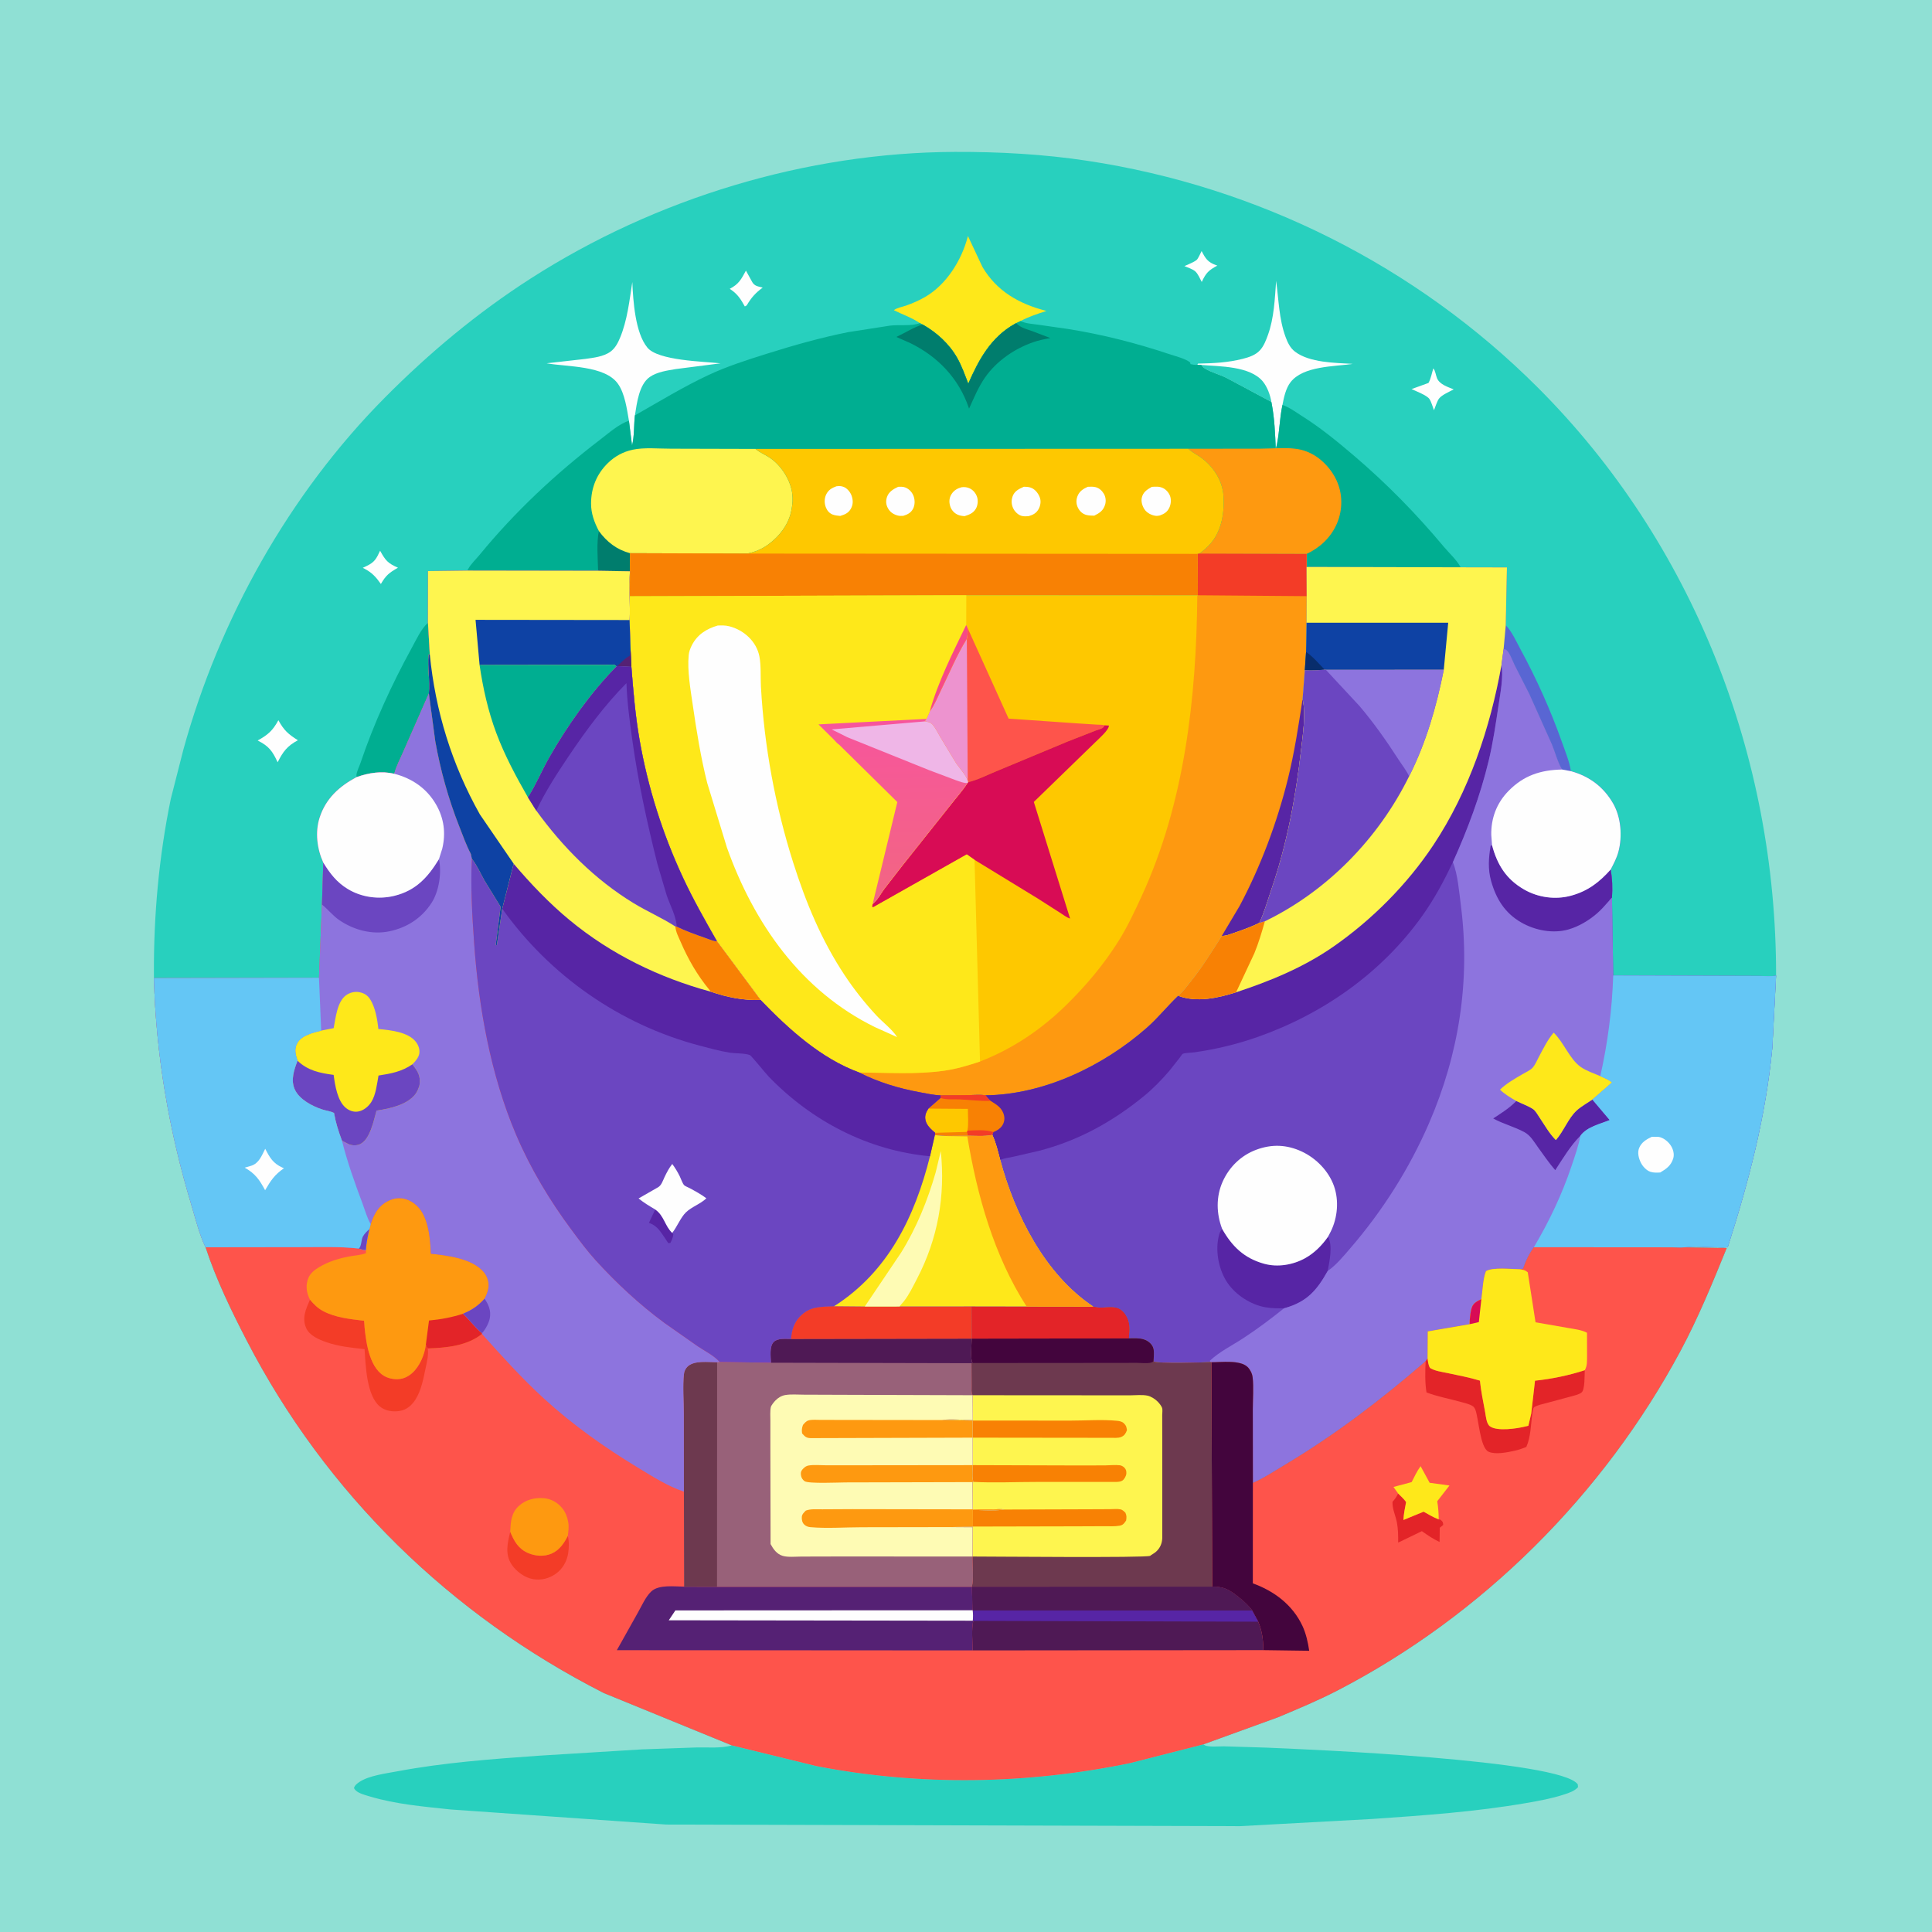 <svg version="1.1" xmlns="http://www.w3.org/2000/svg" style="display: block;" viewBox="0 0 2048 2048" width="1024" height="1024">
<defs>
	<linearGradient id="Gradient1" gradientUnits="userSpaceOnUse" x1="950.644" y1="955.448" x2="946.138" y2="762.628">
		<stop class="stop0" offset="0" stop-opacity="1" stop-color="rgb(242,102,130)"/>
		<stop class="stop1" offset="1" stop-opacity="1" stop-color="rgb(247,85,156)"/>
	</linearGradient>
</defs>
<path transform="translate(0,0)" fill="rgb(143,224,212)" d="M -0 -0 L 2048 0 L 2048 2048 L -0 2048 L -0 -0 z"/>
<path transform="translate(0,0)" fill="rgb(40,208,190)" d="M 775.633 1850.15 L 865.17 1872.08 C 974.963 1893.39 1088.37 1891.61 1197.84 1868.98 L 1275.61 1849.12 L 1277.02 1849.97 C 1281.24 1852.3 1292.4 1851.11 1297.48 1851.18 L 1342.02 1852.54 C 1387.22 1854.4 1654.49 1865.62 1672.51 1891.5 L 1672.78 1894.5 C 1668.87 1898.71 1663.34 1900.48 1658 1902.23 C 1644.93 1906.52 1631.52 1908.93 1618 1911.27 C 1564.33 1920.59 1509.3 1924.41 1455 1928.16 L 1314.43 1935.81 L 706.197 1934.1 L 477.612 1918.11 C 448.923 1915.01 419.688 1912.63 391.934 1904.29 C 387.576 1902.98 380.244 1901.14 377.055 1897.89 C 375.962 1896.77 375.972 1896.67 375.253 1895.5 C 375.929 1892.56 378.575 1890.55 381 1888.94 C 391.278 1882.12 409.069 1879.95 421.304 1877.65 C 470.49 1868.42 521.095 1864.7 570.969 1861.14 L 680.424 1854.41 L 737.987 1852.39 C 749.426 1852.07 764.818 1853.56 775.633 1850.15 z"/>
<path transform="translate(0,0)" fill="rgb(40,208,190)" d="M 163.19 1036.89 L 163.156 1032.15 C 162.879 969.877 168.483 908.052 181.014 847 L 194.363 794.719 C 232.382 656.385 306.599 523.616 407.922 421.516 C 455 374.077 506.038 331.522 562.351 295.356 C 694.738 210.331 854.759 161.6 1012.2 161.018 C 1059.16 160.844 1106.29 163.433 1152.76 170.463 C 1333.34 197.783 1501.06 281.782 1630.16 410.844 C 1794.89 575.538 1883.06 802.165 1882.72 1034.17 L 1878.73 1110.77 C 1871.73 1183.52 1853.76 1252.53 1831.5 1321.92 C 1827.77 1322.74 1823.46 1322.22 1819.65 1322.16 C 1808.77 1321.99 1796.4 1320.72 1785.62 1322.22 L 1830.43 1322.92 C 1815.33 1360 1800.34 1396.73 1781.39 1432.09 C 1699.78 1584.33 1571.28 1712.62 1417.56 1792.12 C 1397.35 1802.58 1375.73 1811.58 1354.74 1820.4 L 1275.61 1849.12 L 1197.84 1868.98 C 1088.37 1891.61 974.963 1893.39 865.17 1872.08 L 775.633 1850.15 L 640.039 1794.7 C 477.712 1712.18 345.46 1583.34 261.664 1421.28 C 245.309 1389.64 228.925 1355.97 217.898 1322.14 C 211.264 1308.46 207.122 1291.29 202.721 1276.67 C 179.259 1198.73 165.288 1118.39 163.19 1036.89 z"/>
<path transform="translate(0,0)" fill="rgb(254,254,254)" d="M 1273.76 266.149 C 1278 274.223 1280.27 277.909 1289.07 281.077 L 1290.44 281.556 C 1281.1 286.557 1278.44 289.227 1273.89 298.882 C 1272.08 295.486 1269.86 290.086 1266.95 287.604 C 1264.08 285.154 1259.04 283.554 1255.54 282.083 C 1259.24 280.319 1265.33 278.12 1268.45 275.578 C 1270.15 274.185 1272.54 268.323 1273.76 266.149 z"/>
<path transform="translate(0,0)" fill="rgb(254,254,254)" d="M 402.916 583.805 C 408.725 594.242 411.016 596.998 421.863 601.804 C 412.661 607.075 409.099 609.774 403.751 619.042 C 398.592 611.7 394.345 606.997 386.255 602.784 L 384.559 601.91 L 388.5 600.041 C 397.239 595.888 398.925 592.26 402.916 583.805 z"/>
<path transform="translate(0,0)" fill="rgb(254,254,254)" d="M 790.715 286.871 L 797.501 299.17 C 799.818 303.045 802.99 303.474 807.086 304.508 L 808.507 304.854 C 800.707 310.597 796.453 315.477 791.5 323.773 L 789.559 324.866 C 785.412 317.434 782.125 312.078 774.979 307.148 L 773.558 306.176 C 783.146 301.173 785.719 296.127 790.715 286.871 z"/>
<path transform="translate(0,0)" fill="rgb(254,254,254)" d="M 1519.4 390.5 C 1521.43 392.678 1522.12 398.118 1523.28 400.901 C 1526.1 407.625 1534.78 410.172 1540.98 412.767 C 1536.71 415.078 1528.57 418.537 1525.58 422.306 C 1523.35 425.129 1521.52 431.385 1520.06 434.884 C 1518.74 431.353 1517.3 426.057 1515.29 423.008 C 1512.66 419.009 1500.69 414.538 1496.29 412.441 L 1514.23 405.952 C 1516.86 401.433 1517.76 395.492 1519.4 390.5 z"/>
<path transform="translate(0,0)" fill="rgb(254,254,254)" d="M 295.103 763.472 C 300.912 774.101 305.53 778.256 315.784 784.698 C 304.456 790.741 299.983 796.797 294.312 808.045 C 288.865 796.192 284.993 790.903 273.15 784.973 C 284.227 778.785 289.049 774.525 295.103 763.472 z"/>
<path transform="translate(0,0)" fill="rgb(89,102,211)" d="M 1596.17 662.772 C 1602.59 669.33 1607.34 680.047 1611.75 688.18 C 1628.98 719.977 1643.53 752.336 1655.64 786.435 C 1659.16 796.34 1663.6 807.114 1665.26 817.485 L 1655.95 815.737 C 1651.27 808.367 1648.5 797.228 1645.06 789 L 1621.13 735.629 L 1605.61 705.06 C 1603.47 700.723 1600.38 691.861 1596.9 689.046 C 1596.07 688.38 1594.9 688.34 1593.9 687.987 L 1596.17 662.772 z"/>
<path transform="translate(0,0)" fill="rgb(254,254,254)" d="M 666.709 446.036 C 664.527 433.631 662.444 417.288 655.051 406.84 C 641.19 387.251 601.126 389.038 579.501 385.098 L 620.076 380.516 C 629.019 379.237 639.916 378.16 647.346 372.613 C 652.086 369.074 654.959 363.616 657.195 358.275 C 664.969 339.707 667.224 318.735 670.269 299 C 671.154 318.685 673.269 352.679 686.241 368.468 C 697.645 382.349 745.523 383.112 763.796 385.145 L 716.476 391.214 C 707.334 392.748 696.575 394.22 688.838 399.583 C 677.316 407.571 675.108 427.584 673.037 440.319 C 671.836 450.426 672.564 462.495 669.983 472.184 L 666.709 446.036 z"/>
<path transform="translate(0,0)" fill="rgb(254,254,254)" d="M 1269.23 386.719 L 1270 385.424 C 1286.1 385.129 1301.56 384.389 1317.27 380.399 C 1324 378.688 1330.98 376.463 1335.77 371.116 C 1339.83 366.587 1342.05 360.643 1344.09 355 C 1350.63 336.869 1351.33 316.811 1352.76 297.748 C 1355.51 317.628 1355.72 337.976 1362.7 357.046 C 1364.91 363.079 1367.59 368.841 1372.83 372.826 C 1388.15 384.482 1415.32 384.641 1434 385.72 C 1414.24 388.646 1381.34 387.852 1367.99 405.199 C 1362.96 411.737 1360.97 421.298 1359.45 429.28 C 1356.09 444.86 1356.38 461.096 1352.36 476.363 C 1351.7 459.89 1351.09 443.443 1347.92 427.214 L 1347.7 426.123 L 1299.74 400.5 C 1292.67 396.961 1283.63 394.722 1277.15 390.645 C 1275.67 389.717 1274.45 388.224 1273.38 386.869 L 1269.23 386.719 z"/>
<path transform="translate(0,0)" fill="rgb(40,208,190)" d="M 1273.38 386.869 C 1292.74 388.517 1324.9 387.873 1338.61 404.32 C 1343.32 409.973 1346.59 418.886 1347.7 426.123 L 1299.74 400.5 C 1292.67 396.961 1283.63 394.722 1277.15 390.645 C 1275.67 389.717 1274.45 388.224 1273.38 386.869 z"/>
<path transform="translate(0,0)" fill="rgb(0,174,145)" d="M 453.649 660.187 L 455.585 693.489 L 454.351 694 C 453.019 707.63 455.954 721.663 454.632 735.068 L 427.88 796 C 424.602 803.764 419.976 812.123 417.945 820.227 C 404.282 817.038 390.895 819.208 377.885 823.812 C 377.838 822.768 377.767 822.268 377.878 821.278 C 378.317 817.367 380.773 812.799 382.065 808.972 C 396.283 766.867 415.136 725.754 436.491 686.793 C 441.116 678.354 446.472 666.515 453.649 660.187 z"/>
<path transform="translate(0,0)" fill="rgb(254,232,26)" d="M 975.091 342.533 C 966.748 336.765 956.607 333.367 947.547 328.821 C 950.306 326.415 956.925 325.193 960.5 323.928 C 967.412 321.482 974.144 318.568 980.5 314.896 C 1003.14 301.819 1019.1 276.283 1025.72 251.446 L 1026.04 250.164 L 1041.44 282.994 C 1056.78 308.92 1080.58 322.272 1109.28 329.604 C 1099.76 332.7 1090.64 335.635 1081.79 340.356 L 1077.23 342.514 L 1075.83 343.282 C 1050.47 357.349 1037.57 381.178 1026.41 406.742 C 1022.87 397.601 1019.57 388.135 1014.76 379.565 C 1006.34 364.583 992.834 352.308 977.96 343.97 L 975.091 342.533 z"/>
<path transform="translate(0,0)" fill="rgb(0,174,145)" d="M 1077.23 342.514 L 1081.79 340.356 C 1087.47 343.041 1094.36 343.347 1100.54 344.204 L 1132.2 348.752 C 1168.85 354.576 1204.92 363.811 1240.1 375.581 C 1246.27 377.645 1256.53 380.156 1261.5 384.109 L 1262.01 385.984 C 1263.98 386.464 1267.21 387.096 1269.23 386.719 L 1273.38 386.869 C 1274.45 388.224 1275.67 389.717 1277.15 390.645 C 1283.63 394.722 1292.67 396.961 1299.74 400.5 L 1347.7 426.123 L 1347.92 427.214 C 1351.09 443.443 1351.7 459.89 1352.36 476.363 C 1356.38 461.096 1356.09 444.86 1359.45 429.28 C 1367 431.811 1373.62 436.909 1380.32 441.13 C 1400.12 453.603 1417.62 467.999 1435.39 483.156 C 1470.31 512.943 1501.22 544.567 1530.67 579.757 C 1535.86 585.968 1543.97 593.382 1547.76 600.378 L 1548.24 601.363 L 1385.04 600.998 L 1385.11 587.159 L 1271.3 586.815 L 1269.64 587.126 L 1269.77 631.009 L 1269.19 631.11 L 1024.33 630.976 L 667.63 632.084 L 667.707 606.925 L 667.761 605.613 L 634.019 605.076 L 495.381 604.86 L 496.277 603.145 C 499.169 597.83 504.392 593.008 508.281 588.274 C 546.203 542.123 588.859 502.238 636.297 465.951 C 644.975 459.312 656.255 449.256 666.709 446.036 L 669.983 472.184 C 672.564 462.495 671.836 450.426 673.037 440.319 C 698.929 425.614 724.102 410.148 751.128 397.5 C 770.932 388.232 792.182 381.497 813 374.94 C 841.454 365.98 869.835 357.961 899.099 352.085 L 943.91 345.123 C 952.964 344.066 967.003 345.882 975.091 342.533 L 977.96 343.97 C 992.834 352.308 1006.34 364.583 1014.76 379.565 C 1019.57 388.135 1022.87 397.601 1026.41 406.742 C 1037.57 381.178 1050.47 357.349 1075.83 343.282 L 1077.23 342.514 z"/>
<path transform="translate(0,0)" fill="rgb(0,125,109)" d="M 634.812 562.864 C 643.317 574.502 653.827 582.667 667.947 586.406 L 667.761 605.613 L 634.019 605.076 C 633.717 591.646 632.224 575.97 634.812 562.864 z"/>
<path transform="translate(0,0)" fill="rgb(0,125,109)" d="M 1077.23 342.514 L 1077.9 343.183 C 1082.42 347.606 1088.18 348.892 1094.03 350.925 L 1113.46 358.367 C 1107.07 359.485 1101.14 360.681 1095 362.825 C 1075.24 369.72 1056.21 382.854 1044.21 400.1 C 1036.99 410.482 1032.46 421.769 1027.23 433.18 L 1026.94 432.296 C 1016.42 401.245 994.212 378 965.013 363.728 L 950.169 357.177 C 959.116 353.019 968.745 346.854 977.96 343.97 C 992.834 352.308 1006.34 364.583 1014.76 379.565 C 1019.57 388.135 1022.87 397.601 1026.41 406.742 C 1037.57 381.178 1050.47 357.349 1075.83 343.282 L 1077.23 342.514 z"/>
<path transform="translate(0,0)" fill="rgb(254,153,16)" d="M 1259.68 475.702 L 1336.38 475.604 C 1349.63 475.611 1365.99 473.677 1378.88 476.702 C 1388.14 478.876 1396.64 483.901 1403.4 490.512 C 1414.82 501.67 1421.75 515.871 1421.82 532 C 1421.88 548.219 1415.44 562.906 1403.92 574.27 C 1398.61 579.508 1391.86 584.042 1385.11 587.159 L 1271.3 586.815 C 1275.66 583.844 1279.9 580.043 1283.36 576.062 C 1295.25 562.383 1298.12 542.687 1296.91 525.231 C 1295.83 509.558 1286.38 494.895 1273.96 485.652 C 1269.51 482.334 1264.72 480.166 1260.49 476.431 L 1259.68 475.702 z"/>
<path transform="translate(0,0)" fill="rgb(254,245,79)" d="M 634.812 562.864 C 629.978 553.714 626.525 544.221 626.54 533.782 C 626.564 517.109 632.521 502.357 644.55 490.71 C 651.871 483.621 660.516 478.926 670.5 476.748 C 682.865 474.05 698.633 475.693 711.457 475.629 L 800.833 475.864 L 801.496 476.403 C 806.229 480.149 811.904 482.287 816.846 485.755 C 828.529 493.953 838.229 509.302 839.86 523.5 C 840.461 528.74 840.236 533.84 839.257 539 L 839.01 540.487 C 836.389 555.604 825.991 569.014 813.715 577.675 C 807.595 581.994 800.321 585.144 792.996 586.594 L 791.937 586.824 L 667.947 586.406 C 653.827 582.667 643.317 574.502 634.812 562.864 z"/>
<path transform="translate(0,0)" fill="rgb(254,200,0)" d="M 800.833 475.864 L 1259.68 475.702 L 1260.49 476.431 C 1264.72 480.166 1269.51 482.334 1273.96 485.652 C 1286.38 494.895 1295.83 509.558 1296.91 525.231 C 1298.12 542.687 1295.25 562.383 1283.36 576.062 C 1279.9 580.043 1275.66 583.844 1271.3 586.815 L 1269.64 587.126 L 1269.77 631.009 L 1269.19 631.11 L 1024.33 630.976 L 667.63 632.084 L 667.707 606.925 L 667.761 605.613 L 667.947 586.406 L 791.937 586.824 L 792.996 586.594 C 800.321 585.144 807.595 581.994 813.715 577.675 C 825.991 569.014 836.389 555.604 839.01 540.487 L 839.257 539 C 840.236 533.84 840.461 528.74 839.86 523.5 C 838.229 509.302 828.529 493.953 816.846 485.755 C 811.904 482.287 806.229 480.149 801.496 476.403 L 800.833 475.864 z"/>
<path transform="translate(0,0)" fill="rgb(254,254,254)" d="M 1019.24 516.5 C 1022.18 516.064 1025.29 516.417 1027.99 517.73 C 1031.73 519.547 1034.5 522.958 1035.77 526.905 C 1036.98 530.682 1036.46 535.867 1034.46 539.277 C 1031.7 543.967 1027.43 545.602 1022.48 547.141 C 1019.79 546.948 1017.24 546.591 1014.78 545.399 C 1011.06 543.596 1008.25 540.212 1007.14 536.258 C 1005.88 531.739 1006.17 527.411 1008.92 523.387 C 1011.5 519.602 1014.95 517.712 1019.24 516.5 z"/>
<path transform="translate(0,0)" fill="rgb(254,254,254)" d="M 952.116 516.032 C 954.741 515.93 957.354 515.811 959.838 516.812 C 963.831 518.42 967.08 522.018 968.5 526.054 C 969.963 530.214 969.939 535.385 967.866 539.341 C 965.61 543.648 961.951 545.445 957.5 546.805 C 955.439 546.917 953.633 547.009 951.617 546.472 C 947.073 545.262 943.495 542.854 941.214 538.681 C 939.152 534.909 938.863 531.083 940.196 527 C 942.058 521.301 947.008 518.427 952.116 516.032 z"/>
<path transform="translate(0,0)" fill="rgb(254,254,254)" d="M 886.595 515.5 C 889.402 515.071 891.849 515.125 894.5 516.215 C 898.188 517.731 901.453 521.782 902.729 525.477 C 904.389 530.287 904.46 534.77 901.939 539.293 C 899.356 543.927 895.53 545.419 890.683 546.915 C 888.041 546.625 885.142 546.428 882.654 545.447 C 879.267 544.11 877.023 541.553 875.623 538.248 C 873.757 533.841 873.677 528.628 875.73 524.265 C 877.985 519.473 881.776 517.184 886.595 515.5 z"/>
<path transform="translate(0,0)" fill="rgb(254,254,254)" d="M 1153.04 516.022 C 1155.73 515.879 1158.45 515.746 1161.09 516.347 C 1165.02 517.237 1168 519.901 1170.06 523.293 C 1172.09 526.645 1172.59 531.014 1171.5 534.774 C 1169.63 541.231 1165.69 543.79 1159.96 546.623 C 1157.37 546.626 1154.53 546.544 1152 545.963 C 1147.84 545.009 1144.73 542.216 1142.8 538.484 C 1140.76 534.561 1140.58 530.327 1142.1 526.188 C 1144.07 520.834 1148.09 518.296 1153.04 516.022 z"/>
<path transform="translate(0,0)" fill="rgb(254,254,254)" d="M 1085.3 516.003 C 1088.23 515.949 1091.39 516.154 1094.06 517.5 C 1098.07 519.519 1101.22 523.892 1102.5 528.139 C 1103.66 531.99 1102.77 536.535 1100.78 539.951 C 1098.32 544.147 1095 545.776 1090.5 547.116 C 1088.16 547.371 1085.83 547.459 1083.5 546.987 C 1079.91 546.26 1076.35 542.998 1074.59 539.906 C 1072.23 535.726 1071.76 531.078 1073.27 526.5 C 1075.23 520.616 1080.01 518.334 1085.3 516.003 z"/>
<path transform="translate(0,0)" fill="rgb(254,254,254)" d="M 1220.98 516.085 C 1225.14 515.835 1228.62 515.492 1232.51 517.217 C 1236.02 518.768 1239.08 522.307 1240.36 525.922 C 1241.69 529.674 1241.25 534.461 1239.59 538.045 C 1237.45 542.697 1234.17 544.742 1229.5 546.416 C 1228.18 546.657 1226.86 546.944 1225.5 546.826 C 1220.86 546.421 1215.71 543.735 1213.13 539.821 C 1210.92 536.472 1209.46 531.687 1210.34 527.694 C 1211.7 521.572 1215.87 519.033 1220.98 516.085 z"/>
<path transform="translate(0,0)" fill="rgb(248,129,4)" d="M 667.947 586.406 L 791.937 586.824 L 1269.64 587.126 L 1269.77 631.009 L 1269.19 631.11 L 1024.33 630.976 L 667.63 632.084 L 667.707 606.925 L 667.761 605.613 L 667.947 586.406 z"/>
<path transform="translate(0,0)" fill="rgb(254,200,0)" d="M 1271.3 586.815 L 1385.11 587.159 L 1385.04 600.998 L 1385.16 631.961 L 1384.99 660.099 L 1384.47 691.066 L 1383.15 710.419 L 1380.8 740.905 C 1384.44 757.093 1381.16 777.905 1379.29 794.333 C 1373.33 846.457 1364.15 895.312 1347.01 945 C 1343.18 956.115 1340.05 967.728 1334.94 978.314 C 1326.31 982.604 1317.11 985.892 1308 988.99 C 1303.94 990.37 1299.53 992.316 1295.2 992.03 C 1284.67 1008.55 1274.38 1025.33 1262.05 1040.61 C 1258.02 1045.62 1253.85 1051.4 1248.99 1055.6 L 1248.19 1056.35 C 1236.96 1067.15 1227.43 1079.15 1215.63 1089.54 C 1169.87 1129.85 1106.45 1160.49 1044.62 1161.08 C 1039.41 1160.23 1033.38 1160.81 1028.05 1160.84 L 997.04 1161.19 C 989.572 1160.81 981.997 1159.14 974.657 1157.79 C 952.72 1153.76 930.72 1147.11 910.826 1136.94 C 870.162 1122.12 835.703 1090.63 806.172 1059.98 L 759.965 997.757 C 747.422 975.748 734.914 953.781 724.189 930.807 C 702.388 884.11 686.753 834.855 677.907 784.089 C 673.455 758.537 671.306 732.7 669.288 706.869 L 668.461 689.184 L 667.369 657.257 C 668.564 640.567 665.796 623.623 667.707 606.925 L 667.63 632.084 L 1024.33 630.976 L 1269.19 631.11 L 1269.77 631.009 L 1269.64 587.126 L 1271.3 586.815 z"/>
<path transform="translate(0,0)" fill="rgb(254,84,75)" d="M 1025.72 665.751 L 1069.17 761.771 L 1143.02 766.888 L 1162.55 768.12 C 1165.06 768.287 1168.65 768.116 1171 768.896 C 1170.3 769.785 1169.77 770.848 1168.89 771.562 C 1167.49 772.701 1163.4 773.612 1161.57 774.354 L 1132 785.93 L 1056 817.59 C 1046.76 821.34 1035.72 827.046 1026.11 829.093 L 1025.82 827.741 C 1024.43 822.012 1016.4 813.579 1012.96 808.154 L 996.778 781.376 C 994.343 777.285 992.095 772.437 989.094 768.748 C 986.422 765.464 984.003 765.319 980.062 764.733 C 980.825 763.903 981.403 763.004 982.036 762.074 C 983.44 759.65 984.455 756.744 985.574 754.16 C 990.276 748.073 993.778 739.291 997.173 732.339 C 1006.15 713.955 1014.16 694.551 1024.89 677.136 C 1025.99 673.569 1025.65 669.478 1025.72 665.751 z"/>
<path transform="translate(0,0)" fill="rgb(237,147,207)" d="M 1024.89 677.136 L 1025.82 827.741 C 1024.43 822.012 1016.4 813.579 1012.96 808.154 L 996.778 781.376 C 994.343 777.285 992.095 772.437 989.094 768.748 C 986.422 765.464 984.003 765.319 980.062 764.733 C 980.825 763.903 981.403 763.004 982.036 762.074 C 983.44 759.65 984.455 756.744 985.574 754.16 C 990.276 748.073 993.778 739.291 997.173 732.339 C 1006.15 713.955 1014.16 694.551 1024.89 677.136 z"/>
<path transform="translate(0,0)" fill="rgb(216,12,85)" d="M 1171 768.896 L 1175.5 769.117 C 1175.5 773.862 1164.9 782.968 1161.26 786.595 L 1095.89 850.085 L 1134.34 973.703 C 1130.53 972.505 1126.92 969.6 1123.52 967.451 L 1100.52 952.734 L 1033.05 911.485 L 1024.83 905.729 L 925.5 961.825 L 924.281 961 L 925.038 958.289 L 926.267 957.179 C 930.77 953.277 933.63 947.297 937.216 942.5 L 956.397 917.743 L 1007.34 853.659 C 1013.43 845.829 1020.18 838.398 1025.58 830.075 L 1026.11 829.093 C 1035.72 827.046 1046.76 821.34 1056 817.59 L 1132 785.93 L 1161.57 774.354 C 1163.4 773.612 1167.49 772.701 1168.89 771.562 C 1169.77 770.848 1170.3 769.785 1171 768.896 z"/>
<path transform="translate(0,0)" fill="rgb(254,153,16)" d="M 1271.3 586.815 L 1385.11 587.159 L 1385.04 600.998 L 1385.16 631.961 L 1384.99 660.099 L 1384.47 691.066 L 1383.15 710.419 L 1380.8 740.905 C 1384.44 757.093 1381.16 777.905 1379.29 794.333 C 1373.33 846.457 1364.15 895.312 1347.01 945 C 1343.18 956.115 1340.05 967.728 1334.94 978.314 C 1326.31 982.604 1317.11 985.892 1308 988.99 C 1303.94 990.37 1299.53 992.316 1295.2 992.03 C 1284.67 1008.55 1274.38 1025.33 1262.05 1040.61 C 1258.02 1045.62 1253.85 1051.4 1248.99 1055.6 L 1248.19 1056.35 C 1236.96 1067.15 1227.43 1079.15 1215.63 1089.54 C 1169.87 1129.85 1106.45 1160.49 1044.62 1161.08 C 1039.41 1160.23 1033.38 1160.81 1028.05 1160.84 L 997.04 1161.19 C 989.572 1160.81 981.997 1159.14 974.657 1157.79 C 952.72 1153.76 930.72 1147.11 910.826 1136.94 C 940.837 1136.94 971.179 1139.22 1001 1134.97 C 1014.07 1133.11 1026.37 1129.39 1038.86 1125.26 C 1073.85 1111.58 1103.79 1091.37 1130.58 1065.07 C 1151.45 1044.57 1169.96 1022.54 1185.57 997.728 C 1194.91 982.87 1202.39 966.894 1209.74 950.985 C 1255.82 851.366 1268.24 739.718 1269.19 631.11 L 1269.77 631.009 L 1269.64 587.126 L 1271.3 586.815 z"/>
<path transform="translate(0,0)" fill="rgb(87,37,165)" d="M 1380.8 740.905 C 1384.44 757.093 1381.16 777.905 1379.29 794.333 C 1373.33 846.457 1364.15 895.312 1347.01 945 C 1343.18 956.115 1340.05 967.728 1334.94 978.314 C 1326.31 982.604 1317.11 985.892 1308 988.99 C 1303.94 990.37 1299.53 992.316 1295.2 992.03 L 1314.07 960.314 C 1336.42 918.241 1353.78 871.801 1365.24 825.607 C 1372.17 797.677 1376.47 769.32 1380.8 740.905 z"/>
<path transform="translate(0,0)" fill="rgb(243,60,39)" d="M 1271.3 586.815 L 1385.11 587.159 L 1385.04 600.998 L 1385.16 631.961 L 1269.77 631.009 L 1269.64 587.126 L 1271.3 586.815 z"/>
<path transform="translate(0,0)" fill="rgb(254,232,26)" d="M 667.369 657.257 C 668.564 640.567 665.796 623.623 667.707 606.925 L 667.63 632.084 L 1024.33 630.976 L 1024.23 662.475 L 1025.72 665.751 C 1025.65 669.478 1025.99 673.569 1024.89 677.136 C 1014.16 694.551 1006.15 713.955 997.173 732.339 C 993.778 739.291 990.276 748.073 985.574 754.16 C 984.455 756.744 983.44 759.65 982.036 762.074 C 981.403 763.004 980.825 763.903 980.062 764.733 C 984.003 765.319 986.422 765.464 989.094 768.748 C 992.095 772.437 994.343 777.285 996.778 781.376 L 1012.96 808.154 C 1016.4 813.579 1024.43 822.012 1025.82 827.741 L 1026.11 829.093 L 1025.58 830.075 C 1020.18 838.398 1013.43 845.829 1007.34 853.659 L 956.397 917.743 L 937.216 942.5 C 933.63 947.297 930.77 953.277 926.267 957.179 L 925.038 958.289 L 924.281 961 L 925.5 961.825 L 1024.83 905.729 L 1033.05 911.485 L 1038.86 1125.26 C 1026.37 1129.39 1014.07 1133.11 1001 1134.97 C 971.179 1139.22 940.837 1136.94 910.826 1136.94 C 870.162 1122.12 835.703 1090.63 806.172 1059.98 L 759.965 997.757 C 747.422 975.748 734.914 953.781 724.189 930.807 C 702.388 884.11 686.753 834.855 677.907 784.089 C 673.455 758.537 671.306 732.7 669.288 706.869 L 668.461 689.184 L 667.369 657.257 z"/>
<path transform="translate(0,0)" fill="rgb(247,73,135)" d="M 1024.23 662.475 L 1025.72 665.751 C 1025.65 669.478 1025.99 673.569 1024.89 677.136 C 1014.16 694.551 1006.15 713.955 997.173 732.339 C 993.778 739.291 990.276 748.073 985.574 754.16 C 994.297 722.795 1010.08 691.759 1024.23 662.475 z"/>
<path transform="translate(0,0)" fill="url(#Gradient1)" d="M 982.036 762.074 C 981.403 763.004 980.825 763.903 980.062 764.733 C 984.003 765.319 986.422 765.464 989.094 768.748 C 992.095 772.437 994.343 777.285 996.778 781.376 L 1012.96 808.154 C 1016.4 813.579 1024.43 822.012 1025.82 827.741 L 1026.11 829.093 L 1025.58 830.075 C 1020.18 838.398 1013.43 845.829 1007.34 853.659 L 956.397 917.743 L 937.216 942.5 C 933.63 947.297 930.77 953.277 926.267 957.179 L 925.038 958.289 L 951.199 850.206 L 889.457 789.315 C 887.755 788.521 885.31 785.384 883.842 783.926 L 867.636 767.874 L 982.036 762.074 z"/>
<path transform="translate(0,0)" fill="rgb(239,182,231)" d="M 898.22 781.5 L 881.595 773.202 L 980.062 764.733 C 984.003 765.319 986.422 765.464 989.094 768.748 C 992.095 772.437 994.343 777.285 996.778 781.376 L 1012.96 808.154 C 1016.4 813.579 1024.43 822.012 1025.82 827.741 L 1026.11 829.093 L 1025.58 830.075 C 1021.49 830.272 1017.26 828.399 1013.42 827.125 L 984.403 816.196 L 898.22 781.5 z"/>
<path transform="translate(0,0)" fill="rgb(254,254,254)" d="M 760.781 663.091 C 765.013 662.907 768.867 662.84 773 663.873 C 788.462 667.738 802.039 679.991 805.047 696.092 C 806.899 706.002 806.057 717.717 806.622 727.931 C 810.104 790.863 821.715 854.163 840.764 914.208 C 854.199 956.555 870.804 996.783 895.509 1033.98 C 905.519 1049.06 916.601 1063.02 928.896 1076.3 C 935.516 1083.45 946.002 1091.29 950.956 1099.37 L 927.413 1088.76 C 849.143 1050.39 799.128 978.77 770.5 898.237 L 749.68 830.006 C 742.853 802.853 738.305 774.558 734.289 746.861 C 731.909 730.444 728.473 711.109 730.041 694.522 C 730.391 690.815 731.69 687.307 733.383 684.01 C 739.216 672.656 748.816 666.597 760.781 663.091 z"/>
<path transform="translate(0,0)" fill="rgb(107,70,193)" d="M 1385.04 600.998 L 1548.24 601.363 L 1597.43 601.458 L 1596.17 662.772 L 1593.9 687.987 C 1594.9 688.34 1596.07 688.38 1596.9 689.046 C 1600.38 691.861 1603.47 700.723 1605.61 705.06 L 1621.13 735.629 L 1645.06 789 C 1648.5 797.228 1651.27 808.367 1655.95 815.737 L 1665.26 817.485 C 1684.61 822.838 1699.71 833.978 1709.86 851.551 C 1718.38 866.306 1719.93 886.615 1715.54 902.965 C 1713.77 909.556 1710.48 915.729 1707.35 921.757 C 1709.13 931.562 1709.49 941.613 1708.75 951.553 L 1710.08 1034.04 L 1833.02 1034.44 L 1865.29 1034.54 C 1870.8 1034.56 1877.38 1035.26 1882.72 1034.17 L 1878.73 1110.77 C 1871.73 1183.52 1853.76 1252.53 1831.5 1321.92 C 1827.77 1322.74 1823.46 1322.22 1819.65 1322.16 C 1808.77 1321.99 1796.4 1320.72 1785.62 1322.22 C 1781.65 1322.91 1776.65 1322.26 1772.54 1322.24 L 1743.96 1322.18 L 1625.95 1322.14 C 1620.99 1328.96 1617.08 1336.88 1614.5 1344.91 L 1611.26 1345.46 C 1602.68 1345.39 1582 1342.99 1575.14 1347.5 C 1571.79 1356.24 1571.68 1367.82 1570.3 1377.18 C 1566.17 1379.05 1561.81 1381.26 1560.26 1385.83 C 1558.49 1391.07 1557.94 1398.22 1557.83 1403.72 L 1513.48 1411.35 L 1513.29 1439.98 L 1511.26 1442.89 C 1464.58 1483.3 1415.6 1520.74 1362.56 1552.43 C 1351.38 1559.11 1340.01 1566.72 1328.09 1571.91 L 1328.01 1493.64 C 1328.02 1482.75 1329.08 1470.62 1327.81 1459.85 C 1327.37 1456.08 1325.28 1451.86 1322.59 1449.19 C 1314.69 1441.34 1294.61 1444.07 1284.13 1444.05 L 1282.91 1443.83 C 1275.36 1444.37 1226.96 1445.65 1222.71 1443.17 L 1223.14 1437 C 1223.28 1431.84 1223.16 1427.69 1219.18 1423.87 C 1212.72 1417.67 1204.77 1418.76 1196.46 1418.74 C 1197.44 1409.48 1198.21 1401.51 1192.68 1393.32 C 1184.28 1380.87 1171.94 1388.17 1160.57 1385.5 L 1158.83 1385.05 C 1107.46 1350.82 1075.88 1287.76 1060.22 1229.51 C 1057.82 1220.62 1055.85 1211.47 1051.9 1203.11 C 1043.44 1204.83 1034 1204 1025.38 1203.95 L 1002.57 1204.15 L 990.961 1203.28 L 991.287 1200.84 C 987.297 1197.56 982.515 1193.26 981.168 1188.06 C 979.836 1182.93 981.444 1179.28 984.182 1175.01 L 996.945 1163.9 L 997.04 1161.19 L 1028.05 1160.84 C 1033.38 1160.81 1039.41 1160.23 1044.62 1161.08 C 1106.45 1160.49 1169.87 1129.85 1215.63 1089.54 C 1227.43 1079.15 1236.96 1067.15 1248.19 1056.35 L 1248.99 1055.6 C 1253.85 1051.4 1258.02 1045.62 1262.05 1040.61 C 1274.38 1025.33 1284.67 1008.55 1295.2 992.03 C 1299.53 992.316 1303.94 990.37 1308 988.99 C 1317.11 985.892 1326.31 982.604 1334.94 978.314 C 1340.05 967.728 1343.18 956.115 1347.01 945 C 1364.15 895.312 1373.33 846.457 1379.29 794.333 C 1381.16 777.905 1384.44 757.093 1380.8 740.905 L 1383.15 710.419 L 1384.47 691.066 L 1384.99 660.099 L 1385.16 631.961 L 1385.04 600.998 z"/>
<path transform="translate(0,0)" fill="rgb(87,37,165)" d="M 1361.14 1386.82 C 1354.56 1386.99 1347.82 1386.9 1341.32 1385.75 C 1325.99 1383.05 1310.14 1372.92 1301.29 1360.02 C 1292.32 1346.95 1288.29 1327.74 1291.55 1312.15 L 1291.81 1311 C 1292.57 1307.44 1293.19 1305.53 1295.51 1302.67 C 1306.06 1321.29 1318.85 1333.74 1339.96 1339.62 C 1354.31 1343.62 1370.55 1340.89 1383.43 1333.77 C 1393.28 1328.34 1401.33 1320.14 1407.77 1311 C 1412.98 1320.51 1409.35 1336.73 1407.43 1347.22 C 1395.95 1367.8 1385.45 1379.91 1362.22 1386.54 L 1361.14 1386.82 z"/>
<path transform="translate(0,0)" fill="rgb(254,254,254)" d="M 1295.51 1302.67 C 1289.35 1286.53 1288.93 1268.61 1296.03 1252.68 C 1303 1237.05 1315.5 1224.83 1331.62 1218.8 C 1348.13 1212.63 1364.06 1213.25 1380.06 1220.73 C 1395.26 1227.85 1408.56 1241.47 1414.14 1257.45 C 1419.49 1272.77 1417.85 1290.8 1410.79 1305.2 L 1407.77 1311 C 1401.33 1320.14 1393.28 1328.34 1383.43 1333.77 C 1370.55 1340.89 1354.31 1343.62 1339.96 1339.62 C 1318.85 1333.74 1306.06 1321.29 1295.51 1302.67 z"/>
<path transform="translate(0,0)" fill="rgb(87,37,165)" d="M 1591.67 704.688 C 1593.7 718.517 1590.49 734.525 1588.43 748.256 C 1585.51 767.665 1582.68 787.222 1578.09 806.323 C 1569.23 843.299 1555.76 879.255 1540.14 913.895 C 1530.55 933.995 1520.53 952.813 1507.56 970.986 C 1464.59 1031.23 1402.57 1074.78 1333.13 1099.23 C 1311.28 1106.92 1289.03 1112.24 1266.11 1115.5 C 1263.15 1115.92 1256.09 1115.95 1253.61 1117.17 C 1253.1 1117.43 1251 1120.63 1250.63 1121.12 L 1239.56 1135.14 C 1231.58 1144.48 1222.17 1154.14 1212.63 1161.92 C 1179.31 1189.09 1143.45 1208.95 1101.74 1219.83 L 1074.89 1226.02 C 1070.13 1227.03 1064.74 1227.74 1060.22 1229.51 C 1057.82 1220.62 1055.85 1211.47 1051.9 1203.11 C 1043.44 1204.83 1034 1204 1025.38 1203.95 L 1002.57 1204.15 L 990.961 1203.28 L 991.287 1200.84 C 987.297 1197.56 982.515 1193.26 981.168 1188.06 C 979.836 1182.93 981.444 1179.28 984.182 1175.01 L 996.945 1163.9 L 997.04 1161.19 L 1028.05 1160.84 C 1033.38 1160.81 1039.41 1160.23 1044.62 1161.08 C 1106.45 1160.49 1169.87 1129.85 1215.63 1089.54 C 1227.43 1079.15 1236.96 1067.15 1248.19 1056.35 L 1248.99 1055.6 C 1268.53 1062.95 1290.93 1057.99 1310.32 1051.86 C 1346.53 1039.93 1381.75 1025.47 1413.23 1003.6 C 1454.3 975.06 1491.67 937.509 1519.36 895.844 C 1557.19 838.938 1579.74 771.592 1591.67 704.688 z"/>
<path transform="translate(0,0)" fill="rgb(248,129,4)" d="M 997.04 1161.19 L 1028.05 1160.84 C 1033.38 1160.81 1039.41 1160.23 1044.62 1161.08 C 1046.31 1163.2 1047.86 1165.24 1050 1166.94 C 1056.67 1171.15 1062.6 1174.43 1064.38 1182.75 C 1065.2 1186.57 1064.34 1190.42 1062.09 1193.61 C 1059.94 1196.64 1056.37 1198.78 1052.95 1200.06 L 1051.9 1203.11 C 1043.44 1204.83 1034 1204 1025.38 1203.95 L 1002.57 1204.15 L 990.961 1203.28 L 991.287 1200.84 C 987.297 1197.56 982.515 1193.26 981.168 1188.06 C 979.836 1182.93 981.444 1179.28 984.182 1175.01 L 996.945 1163.9 L 997.04 1161.19 z"/>
<path transform="translate(0,0)" fill="rgb(243,60,39)" d="M 1025.49 1198.56 C 1034.14 1198.15 1044.61 1197.23 1052.95 1200.06 L 1051.9 1203.11 C 1043.44 1204.83 1034 1204 1025.38 1203.95 L 1024.84 1199.88 L 1025.49 1198.56 z"/>
<path transform="translate(0,0)" fill="rgb(243,60,39)" d="M 997.04 1161.19 L 1028.05 1160.84 C 1033.38 1160.81 1039.41 1160.23 1044.62 1161.08 C 1046.31 1163.2 1047.86 1165.24 1050 1166.94 C 1039.1 1167.33 1028.36 1165.92 1017.5 1165.41 C 1010.74 1165.09 1003.38 1166.03 996.945 1163.9 L 997.04 1161.19 z"/>
<path transform="translate(0,0)" fill="rgb(254,200,0)" d="M 984.182 1175.01 L 986.01 1175.16 L 1025.99 1175.47 C 1025.96 1182.69 1026.94 1191.57 1025.49 1198.56 L 1024.84 1199.88 L 1025.38 1203.95 L 1002.57 1204.15 L 990.961 1203.28 L 991.287 1200.84 C 987.297 1197.56 982.515 1193.26 981.168 1188.06 C 979.836 1182.93 981.444 1179.28 984.182 1175.01 z"/>
<path transform="translate(0,0)" fill="rgb(248,129,4)" d="M 991.287 1200.84 L 1024.84 1199.88 L 1025.38 1203.95 L 1002.57 1204.15 L 990.961 1203.28 L 991.287 1200.84 z"/>
<path transform="translate(0,0)" fill="rgb(254,245,79)" d="M 1385.04 600.998 L 1548.24 601.363 L 1597.43 601.458 L 1596.17 662.772 L 1593.9 687.987 L 1591.67 704.688 C 1579.74 771.592 1557.19 838.938 1519.36 895.844 C 1491.67 937.509 1454.3 975.06 1413.23 1003.6 C 1381.75 1025.47 1346.53 1039.93 1310.32 1051.86 C 1290.93 1057.99 1268.53 1062.95 1248.99 1055.6 C 1253.85 1051.4 1258.02 1045.62 1262.05 1040.61 C 1274.38 1025.33 1284.67 1008.55 1295.2 992.03 C 1299.53 992.316 1303.94 990.37 1308 988.99 C 1317.11 985.892 1326.31 982.604 1334.94 978.314 C 1340.05 967.728 1343.18 956.115 1347.01 945 C 1364.15 895.312 1373.33 846.457 1379.29 794.333 C 1381.16 777.905 1384.44 757.093 1380.8 740.905 L 1383.15 710.419 L 1384.47 691.066 L 1384.99 660.099 L 1385.16 631.961 L 1385.04 600.998 z"/>
<path transform="translate(0,0)" fill="rgb(248,129,4)" d="M 1334.94 978.314 L 1340.83 976.594 C 1337.57 988.081 1334.17 999.59 1329.62 1010.64 L 1310.32 1051.86 C 1290.93 1057.99 1268.53 1062.95 1248.99 1055.6 C 1253.85 1051.4 1258.02 1045.62 1262.05 1040.61 C 1274.38 1025.33 1284.67 1008.55 1295.2 992.03 C 1299.53 992.316 1303.94 990.37 1308 988.99 C 1317.11 985.892 1326.31 982.604 1334.94 978.314 z"/>
<path transform="translate(0,0)" fill="rgb(14,66,164)" d="M 1384.99 660.099 L 1535.17 660.086 L 1530.46 710.019 L 1405.53 710.106 L 1404.2 709.832 C 1397.06 710.555 1390.32 710.769 1383.15 710.419 L 1384.47 691.066 L 1384.99 660.099 z"/>
<path transform="translate(0,0)" fill="rgb(8,45,108)" d="M 1383.15 710.419 L 1384.47 691.066 C 1391.77 695.957 1398.03 703.563 1404.2 709.832 C 1397.06 710.555 1390.32 710.769 1383.15 710.419 z"/>
<path transform="translate(0,0)" fill="rgb(107,70,193)" d="M 1405.53 710.106 L 1530.46 710.019 C 1522.71 748.959 1511.7 787.301 1493.74 822.844 C 1461.37 888.591 1407.02 944.591 1340.83 976.594 L 1334.94 978.314 C 1340.05 967.728 1343.18 956.115 1347.01 945 C 1364.15 895.312 1373.33 846.457 1379.29 794.333 C 1381.16 777.905 1384.44 757.093 1380.8 740.905 L 1383.15 710.419 C 1390.32 710.769 1397.06 710.555 1404.2 709.832 L 1405.53 710.106 z"/>
<path transform="translate(0,0)" fill="rgb(141,116,222)" d="M 1405.53 710.106 L 1530.46 710.019 C 1522.71 748.959 1511.7 787.301 1493.74 822.844 C 1490.67 816.504 1485.91 810.489 1482.09 804.557 C 1469.55 785.102 1456.09 766.026 1441.09 748.379 L 1405.53 710.106 z"/>
<path transform="translate(0,0)" fill="rgb(141,116,222)" d="M 1593.9 687.987 C 1594.9 688.34 1596.07 688.38 1596.9 689.046 C 1600.38 691.861 1603.47 700.723 1605.61 705.06 L 1621.13 735.629 L 1645.06 789 C 1648.5 797.228 1651.27 808.367 1655.95 815.737 L 1665.26 817.485 C 1684.61 822.838 1699.71 833.978 1709.86 851.551 C 1718.38 866.306 1719.93 886.615 1715.54 902.965 C 1713.77 909.556 1710.48 915.729 1707.35 921.757 C 1709.13 931.562 1709.49 941.613 1708.75 951.553 L 1710.08 1034.04 L 1833.02 1034.44 L 1865.29 1034.54 C 1870.8 1034.56 1877.38 1035.26 1882.72 1034.17 L 1878.73 1110.77 C 1871.73 1183.52 1853.76 1252.53 1831.5 1321.92 C 1827.77 1322.74 1823.46 1322.22 1819.65 1322.16 C 1808.77 1321.99 1796.4 1320.72 1785.62 1322.22 C 1781.65 1322.91 1776.65 1322.26 1772.54 1322.24 L 1743.96 1322.18 L 1625.95 1322.14 C 1620.99 1328.96 1617.08 1336.88 1614.5 1344.91 L 1611.26 1345.46 C 1602.68 1345.39 1582 1342.99 1575.14 1347.5 C 1571.79 1356.24 1571.68 1367.82 1570.3 1377.18 C 1566.17 1379.05 1561.81 1381.26 1560.26 1385.83 C 1558.49 1391.07 1557.94 1398.22 1557.83 1403.72 L 1513.48 1411.35 L 1513.29 1439.98 L 1511.26 1442.89 C 1464.58 1483.3 1415.6 1520.74 1362.56 1552.43 C 1351.38 1559.11 1340.01 1566.72 1328.09 1571.91 L 1328.01 1493.64 C 1328.02 1482.75 1329.08 1470.62 1327.81 1459.85 C 1327.37 1456.08 1325.28 1451.86 1322.59 1449.19 C 1314.69 1441.34 1294.61 1444.07 1284.13 1444.05 L 1282.91 1443.83 L 1282.54 1442.41 C 1292.54 1432.89 1306.2 1426.21 1317.76 1418.65 C 1332.83 1408.79 1347.1 1398.09 1361.14 1386.82 L 1362.22 1386.54 C 1385.45 1379.91 1395.95 1367.8 1407.43 1347.22 C 1416.07 1341.44 1424.47 1331.2 1431.3 1323.29 C 1465.52 1283.63 1493.9 1238.89 1514.76 1190.81 C 1546.66 1117.28 1558.82 1039.2 1548.57 959.623 C 1546.76 945.592 1545.31 926.96 1540.14 913.895 C 1555.76 879.255 1569.23 843.299 1578.09 806.323 C 1582.68 787.222 1585.51 767.665 1588.43 748.256 C 1590.49 734.525 1593.7 718.517 1591.67 704.688 L 1593.9 687.987 z"/>
<path transform="translate(0,0)" fill="rgb(87,37,165)" d="M 1688 1165.59 L 1706.35 1187.3 C 1695.96 1191.58 1682.21 1194.47 1675.32 1203.9 C 1664.65 1214.51 1656.84 1227.88 1648.61 1240.41 C 1641.98 1232.78 1636.18 1224.23 1630.25 1216.05 C 1626.04 1210.24 1622.48 1203.69 1616.03 1200.18 C 1605.35 1194.36 1593.38 1191.42 1582.87 1185.62 C 1590.98 1180.26 1599.58 1174.97 1606.44 1168.02 L 1607.35 1167.08 C 1612.89 1169.81 1619.65 1172.2 1624.79 1175.5 C 1627.8 1177.43 1630.35 1182.26 1632.36 1185.22 C 1637.66 1193.09 1642.51 1201.83 1649.28 1208.52 C 1657.53 1199.25 1662.41 1185.38 1671.25 1177.26 C 1676.02 1172.88 1682.62 1169.25 1688 1165.59 z"/>
<path transform="translate(0,0)" fill="rgb(87,37,165)" d="M 1708.75 951.553 C 1707.95 951.813 1705.91 954.627 1705.28 955.341 C 1701.32 959.805 1697.31 964.448 1692.78 968.346 C 1684.25 975.692 1673.72 982.039 1662.84 985.194 C 1646.34 989.98 1627.21 986.287 1612.5 977.796 C 1595.18 967.798 1586.04 952.956 1580.68 934.03 C 1577.13 921.513 1577.94 909.202 1580.16 896.547 L 1581.65 896.023 C 1587.2 916.768 1596.61 931.946 1615.54 942.864 C 1630.46 951.464 1648.85 954.004 1665.5 949.426 C 1683.18 944.565 1695.28 935.269 1707.35 921.757 C 1709.13 931.562 1709.49 941.613 1708.75 951.553 z"/>
<path transform="translate(0,0)" fill="rgb(254,232,26)" d="M 1607.35 1167.08 C 1601.03 1163.49 1595.33 1160.09 1590.03 1155.08 C 1597.01 1148.42 1605.28 1143.75 1613.54 1138.89 C 1616.84 1136.95 1622.34 1134.51 1624.82 1131.62 C 1627.41 1128.61 1629.39 1123.86 1631.29 1120.3 C 1635.96 1111.57 1640.48 1102.18 1646.95 1094.67 C 1657.8 1105.05 1663.64 1122.44 1675.5 1130.92 C 1681.36 1135.12 1689.71 1137.87 1696.38 1140.72 C 1700.47 1142.69 1705.45 1144.45 1708.84 1147.45 L 1688 1165.59 C 1682.62 1169.25 1676.02 1172.88 1671.25 1177.26 C 1662.41 1185.38 1657.53 1199.25 1649.28 1208.52 C 1642.51 1201.83 1637.66 1193.09 1632.36 1185.22 C 1630.35 1182.26 1627.8 1177.43 1624.79 1175.5 C 1619.65 1172.2 1612.89 1169.81 1607.35 1167.08 z"/>
<path transform="translate(0,0)" fill="rgb(254,254,254)" d="M 1655.95 815.737 L 1665.26 817.485 C 1684.61 822.838 1699.71 833.978 1709.86 851.551 C 1718.38 866.306 1719.93 886.615 1715.54 902.965 C 1713.77 909.556 1710.48 915.729 1707.35 921.757 C 1695.28 935.269 1683.18 944.565 1665.5 949.426 C 1648.85 954.004 1630.46 951.464 1615.54 942.864 C 1596.61 931.946 1587.2 916.768 1581.65 896.023 L 1580.82 885.138 C 1580.47 867.442 1586.49 851.39 1598.9 838.637 C 1615.14 821.95 1633.15 816.161 1655.95 815.737 z"/>
<path transform="translate(0,0)" fill="rgb(100,198,245)" d="M 1710.08 1034.04 L 1833.02 1034.44 L 1865.29 1034.54 C 1870.8 1034.56 1877.38 1035.26 1882.72 1034.17 L 1878.73 1110.77 C 1871.73 1183.52 1853.76 1252.53 1831.5 1321.92 C 1827.77 1322.74 1823.46 1322.22 1819.65 1322.16 C 1808.77 1321.99 1796.4 1320.72 1785.62 1322.22 C 1781.65 1322.91 1776.65 1322.26 1772.54 1322.24 L 1743.96 1322.18 L 1625.95 1322.14 C 1642.16 1294.84 1655.73 1266.3 1665.87 1236.18 C 1669.37 1225.78 1673.3 1214.67 1675.32 1203.9 C 1682.21 1194.47 1695.96 1191.58 1706.35 1187.3 L 1688 1165.59 L 1708.84 1147.45 C 1705.45 1144.45 1700.47 1142.69 1696.38 1140.72 C 1704.29 1105.6 1708.9 1070.02 1710.08 1034.04 z"/>
<path transform="translate(0,0)" fill="rgb(254,254,254)" d="M 1751.02 1205.03 L 1758 1205.11 C 1763.13 1205.82 1768.12 1209.92 1770.96 1214.09 C 1773.6 1217.96 1775.13 1223.47 1773.67 1228.09 C 1771.32 1235.59 1766.37 1239.09 1759.95 1242.87 C 1756.57 1243.09 1752.87 1243.25 1749.61 1242.18 C 1745.17 1240.73 1741.31 1236.41 1739.29 1232.32 C 1737.07 1227.8 1735.55 1221.89 1737.53 1216.98 C 1740 1210.85 1745.33 1207.69 1751.02 1205.03 z"/>
<path transform="translate(0,0)" fill="rgb(254,84,75)" d="M 495.381 604.86 L 634.019 605.076 L 667.761 605.613 L 667.707 606.925 C 665.796 623.623 668.564 640.567 667.369 657.257 L 668.461 689.184 L 669.288 706.869 C 671.306 732.7 673.455 758.537 677.907 784.089 C 686.753 834.855 702.388 884.11 724.189 930.807 C 734.914 953.781 747.422 975.748 759.965 997.757 L 806.172 1059.98 C 835.703 1090.63 870.162 1122.12 910.826 1136.94 C 930.72 1147.11 952.72 1153.76 974.657 1157.79 C 981.997 1159.14 989.572 1160.81 997.04 1161.19 L 996.945 1163.9 L 984.182 1175.01 C 981.444 1179.28 979.836 1182.93 981.168 1188.06 C 982.515 1193.26 987.297 1197.56 991.287 1200.84 L 990.961 1203.28 L 1002.57 1204.15 L 1025.38 1203.95 C 1034 1204 1043.44 1204.83 1051.9 1203.11 C 1055.85 1211.47 1057.82 1220.62 1060.22 1229.51 C 1075.88 1287.76 1107.46 1350.82 1158.83 1385.05 L 1160.57 1385.5 C 1171.94 1388.17 1184.28 1380.87 1192.68 1393.32 C 1198.21 1401.51 1197.44 1409.48 1196.46 1418.74 C 1204.77 1418.76 1212.72 1417.67 1219.18 1423.87 C 1223.16 1427.69 1223.28 1431.84 1223.14 1437 L 1222.71 1443.17 C 1226.96 1445.65 1275.36 1444.37 1282.91 1443.83 L 1284.13 1444.05 C 1294.61 1444.07 1314.69 1441.34 1322.59 1449.19 C 1325.28 1451.86 1327.37 1456.08 1327.81 1459.85 C 1329.08 1470.62 1328.02 1482.75 1328.01 1493.64 L 1328.09 1571.91 C 1340.01 1566.72 1351.38 1559.11 1362.56 1552.43 C 1415.6 1520.74 1464.58 1483.3 1511.26 1442.89 L 1513.29 1439.98 L 1513.48 1411.35 L 1557.83 1403.72 C 1557.94 1398.22 1558.49 1391.07 1560.26 1385.83 C 1561.81 1381.26 1566.17 1379.05 1570.3 1377.18 C 1571.68 1367.82 1571.79 1356.24 1575.14 1347.5 C 1582 1342.99 1602.68 1345.39 1611.26 1345.46 L 1614.5 1344.91 C 1617.08 1336.88 1620.99 1328.96 1625.95 1322.14 L 1743.96 1322.18 L 1772.54 1322.24 C 1776.65 1322.26 1781.65 1322.91 1785.62 1322.22 L 1830.43 1322.92 C 1815.33 1360 1800.34 1396.73 1781.39 1432.09 C 1699.78 1584.33 1571.28 1712.62 1417.56 1792.12 C 1397.35 1802.58 1375.73 1811.58 1354.74 1820.4 L 1275.61 1849.12 L 1197.84 1868.98 C 1088.37 1891.61 974.963 1893.39 865.17 1872.08 L 775.633 1850.15 L 640.039 1794.7 C 477.712 1712.18 345.46 1583.34 261.664 1421.28 C 245.309 1389.64 228.925 1355.97 217.898 1322.14 C 211.264 1308.46 207.122 1291.29 202.721 1276.67 C 179.259 1198.73 165.288 1118.39 163.19 1036.89 L 338.147 1036.52 L 341.283 958.889 L 342.696 914.381 C 336.114 899.885 333.866 882.32 338.757 866.938 C 345.25 846.516 359.557 833.644 377.885 823.812 C 390.895 819.208 404.282 817.038 417.945 820.227 C 419.976 812.123 424.602 803.764 427.88 796 L 454.632 735.068 C 455.954 721.663 453.019 707.63 454.351 694 L 455.585 693.489 L 453.649 660.187 L 453.713 605.394 L 495.381 604.86 z"/>
<path transform="translate(0,0)" fill="rgb(227,36,40)" d="M 1482.07 1583.16 C 1484.9 1586.02 1488.25 1588.9 1490.51 1592.22 C 1489.33 1598.53 1487.98 1604.82 1487.68 1611.25 L 1509.08 1602.45 C 1514.32 1605.36 1519.48 1608.5 1525.1 1610.62 L 1527 1610.94 C 1529.48 1613.29 1529.57 1613.14 1529.87 1616.5 L 1526.21 1619.5 L 1526 1634.57 C 1519.21 1631.39 1513.33 1627.41 1507.25 1623.09 L 1482.11 1635.24 C 1482.16 1628.13 1482.12 1620.95 1480.79 1613.94 C 1479.4 1606.61 1475.76 1599.53 1476.12 1592 C 1478.43 1589.46 1480.09 1587.14 1481.63 1584.07 L 1482.07 1583.16 z"/>
<path transform="translate(0,0)" fill="rgb(254,232,26)" d="M 1482.07 1583.16 L 1477.14 1576.22 L 1496.41 1571.08 C 1499.35 1565.36 1502.08 1559.42 1505.89 1554.22 L 1515.47 1571.8 L 1536.49 1574.7 L 1523.55 1591.37 C 1524.57 1597.88 1525.07 1604.03 1525.1 1610.62 C 1519.48 1608.5 1514.32 1605.36 1509.08 1602.45 L 1487.68 1611.25 C 1487.98 1604.82 1489.33 1598.53 1490.51 1592.22 C 1488.25 1588.9 1484.9 1586.02 1482.07 1583.16 z"/>
<path transform="translate(0,0)" fill="rgb(243,60,39)" d="M 540.848 1623.72 C 544.937 1633.69 549.485 1641.83 559.875 1646.31 C 567.511 1649.61 576.738 1650.26 584.5 1646.95 C 592.988 1643.33 597.876 1636 601.901 1628.08 C 603.356 1633.49 603.162 1640.96 602.285 1646.52 C 600.929 1655.11 596.371 1663.19 589.194 1668.25 C 582.136 1673.23 573.795 1675.4 565.27 1673.98 C 556.343 1672.49 547.387 1665.99 542.371 1658.48 C 535.06 1647.54 538.051 1635.53 540.848 1623.72 z"/>
<path transform="translate(0,0)" fill="rgb(254,153,16)" d="M 540.848 1623.72 C 541.373 1613.28 541.802 1603.72 550.125 1596.23 C 557.429 1589.66 566.791 1587.4 576.422 1588.14 C 584.115 1588.73 591.099 1592.72 595.944 1598.68 C 599.302 1602.81 601.323 1607.79 602.219 1613 L 602.453 1614.32 C 603.183 1618.95 602.476 1623.48 601.901 1628.08 C 597.876 1636 592.988 1643.33 584.5 1646.95 C 576.738 1650.26 567.511 1649.61 559.875 1646.31 C 549.485 1641.83 544.937 1633.69 540.848 1623.72 z"/>
<path transform="translate(0,0)" fill="rgb(243,60,39)" d="M 328.572 1377.69 C 332.788 1382.77 336.94 1386.87 342.882 1389.99 C 355.506 1396.61 370.491 1398.2 384.434 1399.9 C 384.907 1399.96 385.538 1399.72 385.853 1400.08 C 386.101 1400.36 386.415 1406.53 386.497 1407.36 C 388.184 1424.28 392.136 1452.56 410 1459.93 C 412.802 1461.08 415.732 1461.71 418.75 1461.94 C 425.739 1462.46 431.511 1460.21 436.755 1455.63 C 444.802 1448.61 450.148 1435.96 451.405 1425.46 C 451.956 1426.77 452.316 1428.54 453.465 1429.4 C 454.403 1436.31 452.698 1443.05 451.273 1449.78 C 448.891 1461.04 446.648 1473.8 440.406 1483.57 C 436.402 1489.84 431.077 1494.5 423.5 1495.7 C 416.193 1496.85 408.296 1495.66 402.498 1490.81 C 388.546 1479.15 387.599 1447.31 386.467 1430.15 C 372.895 1428.68 359.071 1427.33 346.113 1422.81 C 338.182 1420.04 328.033 1415.9 324.481 1407.66 C 319.848 1396.91 324.371 1387.55 328.572 1377.69 z"/>
<path transform="translate(0,0)" fill="rgb(227,36,40)" d="M 1513.29 1439.98 C 1513.81 1443.39 1514.02 1447.13 1515.9 1450.09 C 1521.18 1453.42 1528.66 1454.24 1534.72 1455.55 C 1545.99 1457.99 1557.77 1460.14 1568.79 1463.53 C 1569.92 1474.78 1572.3 1486 1574.34 1497.11 C 1575.11 1501.34 1575.62 1509.2 1579.4 1511.95 C 1587.15 1517.58 1608.36 1514.28 1617 1512.12 L 1620.14 1511.39 L 1623.17 1498.38 L 1627.17 1463.58 C 1644.75 1461.78 1663.15 1457.95 1679.92 1452.48 C 1679.66 1457.58 1680.16 1472.99 1676.61 1476 C 1673.97 1478.25 1668.52 1479.4 1665.17 1480.35 L 1638.83 1487.42 C 1635 1488.47 1629.87 1489.45 1626.5 1491.53 C 1625.17 1492.35 1624.92 1494.76 1624.7 1496.13 L 1624.36 1498.52 C 1622.62 1510.3 1622.87 1522.73 1617.97 1533.82 C 1613.81 1535.5 1609.84 1536.93 1605.44 1537.88 C 1597.79 1539.54 1585.26 1542.16 1578 1538.92 C 1568.77 1534.8 1567.54 1503.48 1563.83 1494 C 1563.45 1493.02 1562.35 1491.4 1561.5 1490.8 C 1558.08 1488.38 1552.5 1487.23 1548.52 1486.11 C 1536.3 1482.66 1524.06 1480.58 1512.14 1476.01 C 1510.42 1465.32 1510.7 1453.69 1511.26 1442.89 L 1513.29 1439.98 z"/>
<path transform="translate(0,0)" fill="rgb(67,5,61)" d="M 1284.13 1444.05 C 1294.61 1444.07 1314.69 1441.34 1322.59 1449.19 C 1325.28 1451.86 1327.37 1456.08 1327.81 1459.85 C 1329.08 1470.62 1328.02 1482.75 1328.01 1493.64 L 1328.09 1571.91 L 1328.05 1678.42 C 1350.71 1686.57 1370.21 1701.25 1380.64 1723.5 C 1384.4 1731.53 1386.56 1741.1 1387.81 1749.88 L 1339.19 1749.21 C 1339.1 1738.35 1337.98 1729.23 1333.76 1719.06 L 1327.27 1707.12 C 1323.62 1701.96 1318.11 1697.04 1313.15 1693.13 C 1303.06 1685.18 1297.93 1681.91 1285 1681.92 L 1284.13 1444.05 z"/>
<path transform="translate(0,0)" fill="rgb(254,232,26)" d="M 1570.3 1377.18 C 1571.68 1367.82 1571.79 1356.24 1575.14 1347.5 C 1582 1342.99 1602.68 1345.39 1611.26 1345.46 C 1615.07 1346.17 1616.46 1346.18 1619.5 1348.71 L 1627.74 1401.68 L 1662.06 1407.66 C 1668.57 1408.86 1676.43 1409.61 1682.28 1412.77 L 1682.35 1437.28 C 1682.23 1442.68 1682.75 1447.7 1679.92 1452.48 C 1663.15 1457.95 1644.75 1461.78 1627.17 1463.58 L 1623.17 1498.38 L 1620.14 1511.39 L 1617 1512.12 C 1608.36 1514.28 1587.15 1517.58 1579.4 1511.95 C 1575.62 1509.2 1575.11 1501.34 1574.34 1497.11 C 1572.3 1486 1569.92 1474.78 1568.79 1463.53 C 1557.77 1460.14 1545.99 1457.99 1534.72 1455.55 C 1528.66 1454.24 1521.18 1453.42 1515.9 1450.09 C 1514.02 1447.13 1513.81 1443.39 1513.29 1439.98 L 1513.48 1411.35 L 1557.83 1403.72 C 1557.94 1398.22 1558.49 1391.07 1560.26 1385.83 C 1561.81 1381.26 1566.17 1379.05 1570.3 1377.18 z"/>
<path transform="translate(0,0)" fill="rgb(216,12,85)" d="M 1570.3 1377.18 L 1567.63 1401.49 L 1557.83 1403.72 C 1557.94 1398.22 1558.49 1391.07 1560.26 1385.83 C 1561.81 1381.26 1566.17 1379.05 1570.3 1377.18 z"/>
<path transform="translate(0,0)" fill="rgb(254,153,16)" d="M 392.952 1297.53 C 396.522 1286.99 400.696 1278.69 411.069 1273.26 C 417.328 1269.99 423.837 1269.09 430.607 1271.28 C 439.254 1274.07 445.775 1280.78 449.507 1288.93 C 455.168 1301.28 456.091 1315.6 456.765 1328.98 C 474.383 1330.89 500.768 1333.96 512.922 1348.55 C 516.711 1353.1 518.651 1359.42 517.754 1365.32 C 517.15 1369.29 515.499 1373.17 513.649 1376.69 C 506.962 1384.24 500.194 1388.81 490.885 1392.63 C 497.73 1398.99 503.857 1407.53 510.935 1413.21 L 510.905 1414.06 C 494.771 1426.8 473.369 1428.72 453.465 1429.4 C 452.316 1428.54 451.956 1426.77 451.405 1425.46 C 450.148 1435.96 444.802 1448.61 436.755 1455.63 C 431.511 1460.21 425.739 1462.46 418.75 1461.94 C 415.732 1461.71 412.802 1461.08 410 1459.93 C 392.136 1452.56 388.184 1424.28 386.497 1407.36 C 386.415 1406.53 386.101 1400.36 385.853 1400.08 C 385.538 1399.72 384.907 1399.96 384.434 1399.9 C 370.491 1398.2 355.506 1396.61 342.882 1389.99 C 336.94 1386.87 332.788 1382.77 328.572 1377.69 L 328.02 1376.55 C 324.68 1369.44 323.839 1361.92 326.993 1354.5 C 329.153 1349.42 333.699 1345.99 338.293 1343.23 C 348.172 1337.29 359.563 1333.81 370.854 1331.78 C 376.514 1330.76 382.522 1330.48 387.907 1328.47 L 387.876 1324.9 C 388.258 1317.45 389.98 1310.1 391.578 1302.85 C 392.225 1301.18 392.53 1299.28 392.952 1297.53 z"/>
<path transform="translate(0,0)" fill="rgb(227,36,40)" d="M 451.405 1425.46 L 454.756 1399.8 C 467.39 1398.61 478.788 1396.52 490.885 1392.63 C 497.73 1398.99 503.857 1407.53 510.935 1413.21 L 510.905 1414.06 C 494.771 1426.8 473.369 1428.72 453.465 1429.4 C 452.316 1428.54 451.956 1426.77 451.405 1425.46 z"/>
<path transform="translate(0,0)" fill="rgb(79,25,85)" d="M 1285 1681.92 C 1297.93 1681.91 1303.06 1685.18 1313.15 1693.13 C 1318.11 1697.04 1323.62 1701.96 1327.27 1707.12 L 1333.76 1719.06 C 1337.98 1729.23 1339.1 1738.35 1339.19 1749.21 L 1030.99 1749.51 C 1031.01 1739.75 1029.6 1727.6 1031.7 1718.17 L 1031.2 1718.01 C 1031.54 1714.18 1031.59 1710.77 1031.05 1706.95 L 1030.21 1682.05 L 1285 1681.92 z"/>
<path transform="translate(0,0)" fill="rgb(87,37,165)" d="M 1031.05 1706.95 L 1327.27 1707.12 L 1333.76 1719.06 L 1031.7 1718.17 L 1031.2 1718.01 C 1031.54 1714.18 1031.59 1710.77 1031.05 1706.95 z"/>
<path transform="translate(0,0)" fill="rgb(79,25,85)" d="M 1285 1681.92 C 1297.93 1681.91 1303.06 1685.18 1313.15 1693.13 C 1318.11 1697.04 1323.62 1701.96 1327.27 1707.12 L 1031.05 1706.95 L 1030.21 1682.05 L 1285 1681.92 z"/>
<path transform="translate(0,0)" fill="rgb(85,33,116)" d="M 760.062 1682.01 L 1030.21 1682.05 L 1031.05 1706.95 C 1031.59 1710.77 1031.54 1714.18 1031.2 1718.01 L 1031.7 1718.17 C 1029.6 1727.6 1031.01 1739.75 1030.99 1749.51 L 653.868 1749.27 L 676.253 1709.31 C 680.313 1702.13 684.39 1692.66 690.368 1687.01 C 698.346 1679.48 715.114 1681.85 725.318 1681.92 L 760.062 1682.01 z"/>
<path transform="translate(0,0)" fill="rgb(254,254,254)" d="M 1031.2 1718.01 L 708.926 1717.57 L 715.919 1707.1 L 1031.05 1706.95 C 1031.59 1710.77 1031.54 1714.18 1031.2 1718.01 z"/>
<path transform="translate(0,0)" fill="rgb(109,57,79)" d="M 1088.25 1384.95 L 1158.83 1385.05 L 1160.57 1385.5 C 1171.94 1388.17 1184.28 1380.87 1192.68 1393.32 C 1198.21 1401.51 1197.44 1409.48 1196.46 1418.74 C 1204.77 1418.76 1212.72 1417.67 1219.18 1423.87 C 1223.16 1427.69 1223.28 1431.84 1223.14 1437 L 1222.71 1443.17 C 1226.96 1445.65 1275.36 1444.37 1282.91 1443.83 L 1284.13 1444.05 L 1285 1681.92 L 1030.21 1682.05 C 1032.51 1673.09 1030.67 1659.5 1030.9 1649.98 L 1030.96 1618.94 L 1007.68 1618.78 L 1031.35 1618.21 L 1031.3 1600.55 C 1041.58 1600.79 1053.04 1601.57 1063.2 1600.37 L 1064.82 1600.17 C 1061.38 1599.47 1056.99 1599.98 1053.4 1599.98 L 1031.07 1599.96 L 1030.82 1571.1 L 1031.94 1570.86 C 1029.99 1567.37 1031.08 1557.41 1031.11 1553.11 L 1031.06 1523.98 L 1030.94 1505.84 L 998.179 1505.32 C 1008.14 1503.8 1020.91 1505.31 1031.15 1505.35 L 1030.97 1478.99 C 1029.42 1476.26 1029.96 1472.21 1029.93 1469.14 L 1029.82 1445.04 L 1030.9 1444.86 C 1028.23 1439.99 1030.03 1425.06 1030.04 1419.02 L 1029.92 1384.85 L 1088.25 1384.95 z"/>
<path transform="translate(0,0)" fill="rgb(67,5,61)" d="M 1196.46 1418.74 C 1204.77 1418.76 1212.72 1417.67 1219.18 1423.87 C 1223.16 1427.69 1223.28 1431.84 1223.14 1437 L 1222.71 1443.17 C 1221.51 1443.92 1221.34 1444.14 1219.76 1444.52 C 1215.88 1445.47 1209.46 1444.71 1205.32 1444.7 L 1173.42 1444.75 L 1030.9 1444.86 C 1028.23 1439.99 1030.03 1425.06 1030.04 1419.02 L 1196.46 1418.74 z"/>
<path transform="translate(0,0)" fill="rgb(227,36,40)" d="M 1088.25 1384.95 L 1158.83 1385.05 L 1160.57 1385.5 C 1171.94 1388.17 1184.28 1380.87 1192.68 1393.32 C 1198.21 1401.51 1197.44 1409.48 1196.46 1418.74 L 1030.04 1419.02 L 1029.92 1384.85 L 1088.25 1384.95 z"/>
<path transform="translate(0,0)" fill="rgb(254,245,79)" d="M 1030.97 1478.99 L 1165.82 1479.08 L 1198.2 1479.1 C 1203.93 1479.06 1210.94 1478.28 1216.49 1479.46 C 1220.17 1480.25 1224.69 1483.18 1227.26 1485.85 C 1228.82 1487.46 1231.24 1490.42 1231.94 1492.56 C 1232.52 1494.29 1231.98 1498.09 1231.99 1500.13 L 1232.05 1524.19 L 1232.06 1630.5 C 1231.81 1636.17 1229.76 1640.97 1225.5 1644.84 C 1223.97 1646.24 1222.19 1647.14 1220.5 1648.29 L 1219.2 1649.25 C 1215.07 1651.5 1049.75 1649.97 1030.9 1649.98 L 1030.96 1618.94 L 1007.68 1618.78 L 1031.35 1618.21 L 1031.3 1600.55 C 1041.58 1600.79 1053.04 1601.57 1063.2 1600.37 L 1064.82 1600.17 C 1061.38 1599.47 1056.99 1599.98 1053.4 1599.98 L 1031.07 1599.96 L 1030.82 1571.1 L 1031.94 1570.86 C 1029.99 1567.37 1031.08 1557.41 1031.11 1553.11 L 1031.06 1523.98 L 1030.94 1505.84 L 998.179 1505.32 C 1008.14 1503.8 1020.91 1505.31 1031.15 1505.35 L 1030.97 1478.99 z"/>
<path transform="translate(0,0)" fill="rgb(248,129,4)" d="M 1031.11 1553.11 L 1144.2 1553.44 L 1171.5 1553.37 C 1176.5 1553.32 1182.08 1552.66 1187 1553.24 C 1188.84 1553.46 1190.53 1554.45 1191.85 1555.74 C 1193.71 1557.55 1194.11 1559.51 1193.97 1562.03 C 1193.83 1564.56 1191.78 1568.27 1189.59 1569.59 C 1187.77 1570.69 1185.06 1570.85 1183 1570.92 L 1098.38 1570.92 C 1076.41 1570.9 1053.84 1572.04 1031.94 1570.86 C 1029.99 1567.37 1031.08 1557.41 1031.11 1553.11 z"/>
<path transform="translate(0,0)" fill="rgb(248,129,4)" d="M 1064.82 1600.17 L 1153.24 1599.89 L 1176.58 1599.79 C 1180.12 1599.79 1184.51 1599.26 1187.92 1600.01 C 1189.89 1600.44 1191.53 1602.16 1192.96 1603.5 C 1194.37 1606.68 1194.25 1608.41 1193.72 1611.81 C 1191.81 1614.68 1190.48 1616.66 1186.81 1617.31 C 1181.62 1618.23 1175.88 1617.82 1170.61 1617.85 L 1141.66 1617.97 L 1031.35 1618.21 L 1031.3 1600.55 C 1041.58 1600.79 1053.04 1601.57 1063.2 1600.37 L 1064.82 1600.17 z"/>
<path transform="translate(0,0)" fill="rgb(248,129,4)" d="M 1030.94 1505.84 L 1134.87 1505.9 C 1150.86 1505.92 1168.4 1504.52 1184.21 1506.12 C 1186.81 1506.38 1189.53 1506.92 1191.42 1508.82 C 1194 1511.41 1193.99 1512.49 1194.63 1516 C 1193.37 1519.35 1192.08 1521.72 1188.57 1523.23 C 1185.33 1524.63 1180.57 1524.12 1177.03 1524.14 L 1148.94 1524.12 L 1031.06 1523.98 L 1030.94 1505.84 z"/>
<path transform="translate(0,0)" fill="rgb(152,97,121)" d="M 838.621 1419.34 C 839.024 1410.82 841.632 1402.3 847.587 1395.97 C 858.493 1384.39 869.579 1385.46 884.161 1384.66 L 916.726 1384.95 L 953.588 1384.91 L 1029.92 1384.85 L 1030.04 1419.02 C 1030.03 1425.06 1028.23 1439.99 1030.9 1444.86 L 1029.82 1445.04 L 1029.93 1469.14 C 1029.96 1472.21 1029.42 1476.26 1030.97 1478.99 L 1031.15 1505.35 C 1020.91 1505.31 1008.14 1503.8 998.179 1505.32 L 1030.94 1505.84 L 1031.06 1523.98 L 1031.11 1553.11 C 1031.08 1557.41 1029.99 1567.37 1031.94 1570.86 L 1030.82 1571.1 L 1031.07 1599.96 L 1053.4 1599.98 C 1056.99 1599.98 1061.38 1599.47 1064.82 1600.17 L 1063.2 1600.37 C 1053.04 1601.57 1041.58 1600.79 1031.3 1600.55 L 1031.35 1618.21 L 1007.68 1618.78 L 1030.96 1618.94 L 1030.9 1649.98 C 1030.67 1659.5 1032.51 1673.09 1030.21 1682.05 L 760.062 1682.01 L 725.318 1681.92 L 724.972 1581.22 L 724.903 1498.75 C 724.901 1485.09 723.569 1469.98 725.028 1456.5 C 725.33 1453.71 726.524 1451.13 728.441 1449.07 C 735.274 1441.73 750.94 1444.07 760.185 1444.09 L 762.867 1443.78 L 817.252 1444.55 C 817.066 1438.49 815.429 1427.38 820.141 1422.59 C 824.429 1418.23 832.879 1419.39 838.621 1419.34 z"/>
<path transform="translate(0,0)" fill="rgb(79,25,85)" d="M 838.621 1419.34 L 1030.04 1419.02 C 1030.03 1425.06 1028.23 1439.99 1030.9 1444.86 L 1029.82 1445.04 L 817.252 1444.55 C 817.066 1438.49 815.429 1427.38 820.141 1422.59 C 824.429 1418.23 832.879 1419.39 838.621 1419.34 z"/>
<path transform="translate(0,0)" fill="rgb(243,60,39)" d="M 838.621 1419.34 C 839.024 1410.82 841.632 1402.3 847.587 1395.97 C 858.493 1384.39 869.579 1385.46 884.161 1384.66 L 916.726 1384.95 L 953.588 1384.91 L 1029.92 1384.85 L 1030.04 1419.02 L 838.621 1419.34 z"/>
<path transform="translate(0,0)" fill="rgb(109,57,79)" d="M 724.972 1581.22 L 724.903 1498.75 C 724.901 1485.09 723.569 1469.98 725.028 1456.5 C 725.33 1453.71 726.524 1451.13 728.441 1449.07 C 735.274 1441.73 750.94 1444.07 760.185 1444.09 L 760.062 1682.01 L 725.318 1681.92 L 724.972 1581.22 z"/>
<path transform="translate(0,0)" fill="rgb(254,251,180)" d="M 1030.9 1649.98 L 889.034 1649.93 L 849.549 1650.03 C 843.613 1650.03 835.367 1650.95 829.724 1649.29 C 823.51 1647.46 819.761 1642.19 816.838 1636.78 L 816.628 1533.43 L 816.634 1506.13 C 816.646 1501.71 816.202 1495.99 817.081 1491.71 C 817.497 1489.69 820.513 1486.13 821.937 1484.64 C 824.767 1481.69 828.374 1479.49 832.445 1478.8 C 838.523 1477.76 845.662 1478.41 851.858 1478.41 L 890.577 1478.55 L 1030.97 1478.99 L 1031.15 1505.35 C 1020.91 1505.31 1008.14 1503.8 998.179 1505.32 L 1030.94 1505.84 L 1031.06 1523.98 L 1031.11 1553.11 C 1031.08 1557.41 1029.99 1567.37 1031.94 1570.86 L 1030.82 1571.1 L 1031.07 1599.96 L 1053.4 1599.98 C 1056.99 1599.98 1061.38 1599.47 1064.82 1600.17 L 1063.2 1600.37 C 1053.04 1601.57 1041.58 1600.79 1031.3 1600.55 L 1031.35 1618.21 L 1007.68 1618.78 L 1030.96 1618.94 L 1030.9 1649.98 z"/>
<path transform="translate(0,0)" fill="rgb(254,153,16)" d="M 1030.82 1571.1 L 896.171 1571.42 C 889.733 1571.43 856.886 1572.98 852.906 1570.11 C 850.316 1568.25 849.072 1565.62 848.914 1562.5 C 848.781 1559.86 849.89 1558.28 851.716 1556.52 C 853.221 1555.06 854.862 1553.89 856.96 1553.52 C 862.616 1552.55 869.471 1553.22 875.229 1553.25 L 906.387 1553.25 L 1031.11 1553.11 C 1031.08 1557.41 1029.99 1567.37 1031.94 1570.86 L 1030.82 1571.1 z"/>
<path transform="translate(0,0)" fill="rgb(254,153,16)" d="M 1031.06 1523.98 L 859.283 1524.48 C 854.528 1524.32 853.262 1522.8 850.263 1519.5 C 849.763 1515.88 849.945 1513.93 851.177 1510.5 C 852.744 1508.64 854.436 1506.56 856.824 1505.78 C 860.484 1504.58 865.671 1505.17 869.52 1505.15 L 897.5 1505.19 L 998.179 1505.32 L 1030.94 1505.84 L 1031.06 1523.98 z"/>
<path transform="translate(0,0)" fill="rgb(254,153,16)" d="M 1007.68 1618.78 L 913.536 1618.94 C 895.793 1618.95 876.561 1620.43 858.983 1618.84 C 856.67 1618.63 854.452 1617.87 852.713 1616.29 C 850.405 1614.19 849.741 1611 849.956 1608 C 850.166 1605.06 852.271 1603.26 854.208 1601.28 C 859.61 1599.28 865.873 1599.98 871.58 1599.93 L 903.857 1599.76 L 1031.07 1599.96 L 1053.4 1599.98 C 1056.99 1599.98 1061.38 1599.47 1064.82 1600.17 L 1063.2 1600.37 C 1053.04 1601.57 1041.58 1600.79 1031.3 1600.55 L 1031.35 1618.21 L 1007.68 1618.78 z"/>
<path transform="translate(0,0)" fill="rgb(141,116,222)" d="M 454.632 735.068 L 461.408 785.758 C 466.953 816.761 475.36 846.974 486.918 876.273 C 490.717 885.902 494.283 896.028 499.095 905.191 L 500.189 910.31 C 498.755 940.105 500.502 969.796 502.575 999.5 C 507.35 1067.92 520.031 1139.14 546.966 1202.61 C 562.201 1238.5 582.786 1272.77 606.045 1304 C 614.123 1314.85 622.137 1325.75 631.241 1335.78 C 653.278 1360.04 678.098 1383.1 704.522 1402.52 L 739.461 1427.03 C 746.899 1432.02 757.129 1437.14 762.867 1443.78 L 760.185 1444.09 C 750.94 1444.07 735.274 1441.73 728.441 1449.07 C 726.524 1451.13 725.33 1453.71 725.028 1456.5 C 723.569 1469.98 724.901 1485.09 724.903 1498.75 L 724.972 1581.22 C 707.629 1575.42 692.183 1565.41 676.63 1556.02 C 641.215 1534.62 607.076 1510.42 576.508 1482.44 C 553.151 1461.07 532.03 1437.58 510.905 1414.06 L 510.935 1413.21 C 503.857 1407.53 497.73 1398.99 490.885 1392.63 C 500.194 1388.81 506.962 1384.24 513.649 1376.69 C 515.499 1373.17 517.15 1369.29 517.754 1365.32 C 518.651 1359.42 516.711 1353.1 512.922 1348.55 C 500.768 1333.96 474.383 1330.89 456.765 1328.98 C 456.091 1315.6 455.168 1301.28 449.507 1288.93 C 445.775 1280.78 439.254 1274.07 430.607 1271.28 C 423.837 1269.09 417.328 1269.99 411.069 1273.26 C 400.696 1278.69 396.522 1286.99 392.952 1297.53 C 392.53 1299.28 392.225 1301.18 391.578 1302.85 C 389.98 1310.1 388.258 1317.45 387.876 1324.9 C 385.173 1325.29 382.808 1324.29 380.264 1323.5 C 360.409 1321.19 339.44 1322.05 319.425 1322 L 217.898 1322.14 C 211.264 1308.46 207.122 1291.29 202.721 1276.67 C 179.259 1198.73 165.288 1118.39 163.19 1036.89 L 338.147 1036.52 L 341.283 958.889 L 342.696 914.381 C 336.114 899.885 333.866 882.32 338.757 866.938 C 345.25 846.516 359.557 833.644 377.885 823.812 C 390.895 819.208 404.282 817.038 417.945 820.227 C 419.976 812.123 424.602 803.764 427.88 796 L 454.632 735.068 z"/>
<path transform="translate(0,0)" fill="rgb(107,70,193)" d="M 490.885 1392.63 C 500.194 1388.81 506.962 1384.24 513.649 1376.69 C 518.01 1383.1 520.657 1389.31 519.223 1397.32 C 518.305 1402.44 514.484 1409.43 510.935 1413.21 C 503.857 1407.53 497.73 1398.99 490.885 1392.63 z"/>
<path transform="translate(0,0)" fill="rgb(107,70,193)" d="M 465.292 910.734 C 468.396 924.931 465.391 944.842 457.513 957.028 C 447.073 973.178 431.563 983.283 412.821 987.208 C 394.425 991.06 375.351 985.922 359.977 975.588 C 352.709 970.703 347.966 964.117 341.283 958.889 L 342.696 914.381 C 349.777 925.855 356.757 935.061 368.442 942.23 C 383.126 951.238 401.499 953.716 418.203 949.57 C 440.857 943.947 453.533 930.036 465.292 910.734 z"/>
<path transform="translate(0,0)" fill="rgb(254,232,26)" d="M 340.468 1092.49 L 353.686 1089.87 C 355.84 1079.03 357.372 1061.78 366.913 1054.96 C 370.94 1052.08 376.145 1050.82 381 1051.77 C 385.98 1052.74 389.543 1054.95 392.34 1059.24 C 397.805 1067.63 400.091 1080.96 401.063 1090.79 C 413.334 1091.92 432.466 1093.84 440.656 1104.18 C 443.399 1107.64 445.193 1112.21 444.505 1116.68 C 443.835 1121.03 440.204 1125.17 437.174 1128.21 C 442.714 1135.5 446.107 1140.28 444.731 1150 C 444.511 1151.56 443.931 1152.81 443.323 1154.23 L 442.795 1155.53 C 439.149 1164.02 430.319 1168.92 422 1171.96 C 414.612 1174.65 406.904 1176.17 399.146 1177.3 C 396.191 1187.65 392.301 1208.15 381.5 1212.95 C 377.819 1214.58 373.237 1214.41 369.561 1212.85 L 362.491 1209.18 C 358.791 1199.31 355.883 1190.24 354.068 1179.81 C 350.521 1177.93 345.542 1177.38 341.665 1176.11 C 331.14 1172.68 317.341 1165.56 312.492 1154.93 C 307.898 1144.86 311.697 1134.06 315.389 1124.38 C 313.274 1117.82 311.566 1112 315.197 1105.6 C 319.858 1097.37 331.948 1094.73 340.468 1092.49 z"/>
<path transform="translate(0,0)" fill="rgb(107,70,193)" d="M 315.389 1124.38 C 326.169 1134.87 339.1 1137.5 353.673 1139.43 C 355.119 1150.3 357.641 1167.1 366.656 1174.45 C 370.289 1177.41 374.924 1179.07 379.612 1178.27 C 385.425 1177.29 390.572 1172.99 393.644 1168.11 C 398.443 1160.48 399.639 1148.95 401.237 1140.12 C 414.657 1138.02 425.734 1136.04 437.174 1128.21 C 442.714 1135.5 446.107 1140.28 444.731 1150 C 444.511 1151.56 443.931 1152.81 443.323 1154.23 L 442.795 1155.53 C 439.149 1164.02 430.319 1168.92 422 1171.96 C 414.612 1174.65 406.904 1176.17 399.146 1177.3 C 396.191 1187.65 392.301 1208.15 381.5 1212.95 C 377.819 1214.58 373.237 1214.41 369.561 1212.85 L 362.491 1209.18 C 358.791 1199.31 355.883 1190.24 354.068 1179.81 C 350.521 1177.93 345.542 1177.38 341.665 1176.11 C 331.14 1172.68 317.341 1165.56 312.492 1154.93 C 307.898 1144.86 311.697 1134.06 315.389 1124.38 z"/>
<path transform="translate(0,0)" fill="rgb(254,254,254)" d="M 377.885 823.812 C 390.895 819.208 404.282 817.038 417.945 820.227 C 436.864 825.115 452.338 835.666 462.224 852.776 C 470.703 867.454 472.685 883.061 468.846 899.5 L 465.292 910.734 C 453.533 930.036 440.857 943.947 418.203 949.57 C 401.499 953.716 383.126 951.238 368.442 942.23 C 356.757 935.061 349.777 925.855 342.696 914.381 C 336.114 899.885 333.866 882.32 338.757 866.938 C 345.25 846.516 359.557 833.644 377.885 823.812 z"/>
<path transform="translate(0,0)" fill="rgb(100,198,245)" d="M 163.19 1036.89 L 338.147 1036.52 L 340.468 1092.49 C 331.948 1094.73 319.858 1097.37 315.197 1105.6 C 311.566 1112 313.274 1117.82 315.389 1124.38 C 311.697 1134.06 307.898 1144.86 312.492 1154.93 C 317.341 1165.56 331.14 1172.68 341.665 1176.11 C 345.542 1177.38 350.521 1177.93 354.068 1179.81 C 355.883 1190.24 358.791 1199.31 362.491 1209.18 C 368.243 1232.09 376.098 1254.03 384.392 1276.1 C 386.922 1282.84 389.256 1291.51 392.952 1297.53 C 392.53 1299.28 392.225 1301.18 391.578 1302.85 C 389.98 1310.1 388.258 1317.45 387.876 1324.9 C 385.173 1325.29 382.808 1324.29 380.264 1323.5 C 360.409 1321.19 339.44 1322.05 319.425 1322 L 217.898 1322.14 C 211.264 1308.46 207.122 1291.29 202.721 1276.67 C 179.259 1198.73 165.288 1118.39 163.19 1036.89 z"/>
<path transform="translate(0,0)" fill="rgb(107,70,193)" d="M 380.264 1323.5 C 383.21 1321.64 382.82 1314.48 384.59 1310.96 C 386.161 1307.84 389.096 1305.24 391.578 1302.85 C 389.98 1310.1 388.258 1317.45 387.876 1324.9 C 385.173 1325.29 382.808 1324.29 380.264 1323.5 z"/>
<path transform="translate(0,0)" fill="rgb(254,254,254)" d="M 281.142 1217.74 C 285.937 1227.1 289.458 1233.26 299.491 1237.76 L 300.979 1238.42 C 291.065 1245.25 286.984 1251.45 281.024 1261.7 C 275.15 1250.7 270.519 1243.96 259.414 1237.77 L 266.232 1235.78 C 274.646 1233.09 277.405 1225.05 281.142 1217.74 z"/>
<path transform="translate(0,0)" fill="rgb(107,70,193)" d="M 495.381 604.86 L 634.019 605.076 L 667.761 605.613 L 667.707 606.925 C 665.796 623.623 668.564 640.567 667.369 657.257 L 668.461 689.184 L 669.288 706.869 C 671.306 732.7 673.455 758.537 677.907 784.089 C 686.753 834.855 702.388 884.11 724.189 930.807 C 734.914 953.781 747.422 975.748 759.965 997.757 L 806.172 1059.98 C 835.703 1090.63 870.162 1122.12 910.826 1136.94 C 930.72 1147.11 952.72 1153.76 974.657 1157.79 C 981.997 1159.14 989.572 1160.81 997.04 1161.19 L 996.945 1163.9 L 984.182 1175.01 C 981.444 1179.28 979.836 1182.93 981.168 1188.06 C 982.515 1193.26 987.297 1197.56 991.287 1200.84 L 990.961 1203.28 L 1002.57 1204.15 L 1025.38 1203.95 C 1034 1204 1043.44 1204.83 1051.9 1203.11 C 1055.85 1211.47 1057.82 1220.62 1060.22 1229.51 C 1075.88 1287.76 1107.46 1350.82 1158.83 1385.05 L 1088.25 1384.95 L 1029.92 1384.85 L 953.588 1384.91 L 916.726 1384.95 L 884.161 1384.66 C 869.579 1385.46 858.493 1384.39 847.587 1395.97 C 841.632 1402.3 839.024 1410.82 838.621 1419.34 C 832.879 1419.39 824.429 1418.23 820.141 1422.59 C 815.429 1427.38 817.066 1438.49 817.252 1444.55 L 762.867 1443.78 C 757.129 1437.14 746.899 1432.02 739.461 1427.03 L 704.522 1402.52 C 678.098 1383.1 653.278 1360.04 631.241 1335.78 C 622.137 1325.75 614.123 1314.85 606.045 1304 C 582.786 1272.77 562.201 1238.5 546.966 1202.61 C 520.031 1139.14 507.35 1067.92 502.575 999.5 C 500.502 969.796 498.755 940.105 500.189 910.31 L 499.095 905.191 C 494.283 896.028 490.717 885.902 486.918 876.273 C 475.36 846.974 466.953 816.761 461.408 785.758 L 454.632 735.068 C 455.954 721.663 453.019 707.63 454.351 694 L 455.585 693.489 L 453.649 660.187 L 453.713 605.394 L 495.381 604.86 z"/>
<path transform="translate(0,0)" fill="rgb(87,37,165)" d="M 694.448 1282.04 C 703.982 1288.5 704.781 1299.73 712.577 1306.96 L 713.766 1308.5 C 713.311 1312.01 712.272 1314.38 710.649 1317.5 C 709.932 1317.56 709.116 1318.06 708.5 1317.69 C 707.93 1317.35 706.192 1314.37 705.695 1313.67 C 700.828 1306.74 697.299 1299.78 688.946 1296.7 L 687.899 1296.33 L 693.792 1283.69 L 694.448 1282.04 z"/>
<path transform="translate(0,0)" fill="rgb(254,254,254)" d="M 694.448 1282.04 C 688.326 1278.43 682.452 1274.88 676.91 1270.4 L 697.457 1258.62 C 701.178 1256.63 702.665 1251.46 704.408 1247.82 C 706.829 1242.77 709.146 1238.28 712.629 1233.85 C 715.699 1238.09 718.289 1242.25 720.591 1246.96 C 721.856 1249.55 723.358 1254.18 725.146 1256.28 C 726.001 1257.28 729.815 1258.79 731.078 1259.48 C 737.156 1262.77 743.272 1266.07 748.8 1270.25 C 742.31 1276.44 733.218 1279.21 727.066 1285.2 C 721.436 1290.69 717.73 1300.48 712.577 1306.96 C 704.781 1299.73 703.982 1288.5 694.448 1282.04 z"/>
<path transform="translate(0,0)" fill="rgb(254,232,26)" d="M 1051.9 1203.11 C 1055.85 1211.47 1057.82 1220.62 1060.22 1229.51 C 1075.88 1287.76 1107.46 1350.82 1158.83 1385.05 L 1088.25 1384.95 L 1029.92 1384.85 L 953.588 1384.91 L 916.726 1384.95 L 884.161 1384.66 C 941.615 1348.06 969.686 1289.84 985.832 1225.68 L 990.961 1203.28 L 1002.57 1204.15 L 1025.38 1203.95 C 1034 1204 1043.44 1204.83 1051.9 1203.11 z"/>
<path transform="translate(0,0)" fill="rgb(254,251,180)" d="M 916.726 1384.95 L 955.086 1328 C 971.475 1301.75 983.441 1272.2 991.928 1242.5 L 997.267 1220.19 C 1002.25 1267.68 994.184 1313.16 972.052 1355.57 C 967.833 1363.66 963.719 1372.42 958.032 1379.59 C 956.61 1381.39 954.852 1383.02 953.588 1384.91 L 916.726 1384.95 z"/>
<path transform="translate(0,0)" fill="rgb(254,153,16)" d="M 1051.9 1203.11 C 1055.85 1211.47 1057.82 1220.62 1060.22 1229.51 C 1075.88 1287.76 1107.46 1350.82 1158.83 1385.05 L 1088.25 1384.95 C 1053.73 1331.44 1035.66 1266.87 1025.4 1204.64 L 1003.78 1204.28 L 1002.57 1204.15 L 1025.38 1203.95 C 1034 1204 1043.44 1204.83 1051.9 1203.11 z"/>
<path transform="translate(0,0)" fill="rgb(87,37,165)" d="M 544.496 915.548 C 562.715 937.013 582.221 957.494 603.963 975.449 C 647.664 1011.54 698.785 1036.35 753.328 1051.19 C 770.82 1057.15 787.661 1060.6 806.172 1059.98 C 835.703 1090.63 870.162 1122.12 910.826 1136.94 C 930.72 1147.11 952.72 1153.76 974.657 1157.79 C 981.997 1159.14 989.572 1160.81 997.04 1161.19 L 996.945 1163.9 L 984.182 1175.01 C 981.444 1179.28 979.836 1182.93 981.168 1188.06 C 982.515 1193.26 987.297 1197.56 991.287 1200.84 L 990.961 1203.28 L 985.832 1225.68 C 920.441 1219.66 860.636 1188.54 815.068 1141.46 C 811.703 1137.99 796.377 1118.93 794.815 1118.37 C 789.013 1116.29 779.851 1116.85 773.5 1115.85 C 762.714 1114.15 751.728 1111.07 741.178 1108.28 C 657.012 1086 582.819 1034.13 532.389 963.276 L 544.496 915.548 z"/>
<path transform="translate(0,0)" fill="rgb(254,245,79)" d="M 495.381 604.86 L 634.019 605.076 L 667.761 605.613 L 667.707 606.925 C 665.796 623.623 668.564 640.567 667.369 657.257 L 668.461 689.184 L 669.288 706.869 C 671.306 732.7 673.455 758.537 677.907 784.089 C 686.753 834.855 702.388 884.11 724.189 930.807 C 734.914 953.781 747.422 975.748 759.965 997.757 L 806.172 1059.98 C 787.661 1060.6 770.82 1057.15 753.328 1051.19 C 698.785 1036.35 647.664 1011.54 603.963 975.449 C 582.221 957.494 562.715 937.013 544.496 915.548 L 532.389 963.276 L 526.682 1002 L 525.51 1001.5 L 530.682 961.24 L 513.734 933.671 C 509.422 925.993 505.613 917.221 500.189 910.31 L 499.095 905.191 C 494.283 896.028 490.717 885.902 486.918 876.273 C 475.36 846.974 466.953 816.761 461.408 785.758 L 454.632 735.068 C 455.954 721.663 453.019 707.63 454.351 694 L 455.585 693.489 L 453.649 660.187 L 453.713 605.394 L 495.381 604.86 z"/>
<path transform="translate(0,0)" fill="rgb(248,129,4)" d="M 717.219 982.151 C 726.793 986.804 736.964 990.432 747 993.952 C 751.017 995.361 755.716 997.54 759.965 997.757 L 806.172 1059.98 C 787.661 1060.6 770.82 1057.15 753.328 1051.19 C 752.467 1049.84 752.837 1050.33 751.909 1049.2 C 739.103 1033.66 729.496 1016.92 721.515 998.457 C 719.306 993.344 716.256 987.733 715.944 982.139 L 717.219 982.151 z"/>
<path transform="translate(0,0)" fill="rgb(14,66,164)" d="M 454.632 735.068 C 455.954 721.663 453.019 707.63 454.351 694 L 455.585 693.489 C 461.494 753.753 479.011 810.466 508.689 863.303 L 544.496 915.548 L 532.389 963.276 L 526.682 1002 L 525.51 1001.5 L 530.682 961.24 L 513.734 933.671 C 509.422 925.993 505.613 917.221 500.189 910.31 L 499.095 905.191 C 494.283 896.028 490.717 885.902 486.918 876.273 C 475.36 846.974 466.953 816.761 461.408 785.758 L 454.632 735.068 z"/>
<path transform="translate(0,0)" fill="rgb(14,66,164)" d="M 508.387 705.001 L 504.096 657.069 L 667.369 657.257 L 668.461 689.184 L 669.288 706.869 L 654.308 706.099 L 653.548 706.468 C 652.858 705.946 652.315 705.121 651.477 704.903 C 649.043 704.269 644.292 704.884 641.66 704.878 L 620.817 704.826 L 508.387 705.001 z"/>
<path transform="translate(0,0)" fill="rgb(85,33,116)" d="M 668.461 689.184 L 669.288 706.869 L 654.308 706.099 C 657.964 702.787 661.943 698.36 666.223 695.946 L 667.5 695.256 L 668.461 689.184 z"/>
<path transform="translate(0,0)" fill="rgb(0,174,145)" d="M 508.387 705.001 L 620.817 704.826 L 641.66 704.878 C 644.292 704.884 649.043 704.269 651.477 704.903 C 652.315 705.121 652.858 705.946 653.548 706.468 C 626.233 734.329 601.61 769.065 582.339 802.896 C 574.464 816.72 568.227 831.964 559.673 845.281 C 547.008 823.15 534.965 800.835 526.037 776.88 C 517.331 753.522 512.007 729.633 508.387 705.001 z"/>
<path transform="translate(0,0)" fill="rgb(107,70,193)" d="M 654.308 706.099 L 669.288 706.869 C 671.306 732.7 673.455 758.537 677.907 784.089 C 686.753 834.855 702.388 884.11 724.189 930.807 C 734.914 953.781 747.422 975.748 759.965 997.757 C 755.716 997.54 751.017 995.361 747 993.952 C 736.964 990.432 726.793 986.804 717.219 982.151 L 715.944 982.139 C 701.949 973.039 685.915 966.103 671.527 957.32 C 630.531 932.293 596.561 898.034 568.493 859.291 L 559.673 845.281 C 568.227 831.964 574.464 816.72 582.339 802.896 C 601.61 769.065 626.233 734.329 653.548 706.468 L 654.308 706.099 z"/>
<path transform="translate(0,0)" fill="rgb(87,37,165)" d="M 654.308 706.099 L 669.288 706.869 C 671.306 732.7 673.455 758.537 677.907 784.089 C 686.753 834.855 702.388 884.11 724.189 930.807 C 734.914 953.781 747.422 975.748 759.965 997.757 C 755.716 997.54 751.017 995.361 747 993.952 C 736.964 990.432 726.793 986.804 717.219 982.151 C 717.357 972.606 709.911 958.559 706.746 949.177 L 696.787 915.427 C 685.888 871.905 676.316 828.158 670.168 783.721 C 667.423 763.882 664.77 744.211 664.053 724.166 C 641.006 747.401 620.934 774.64 602.711 801.749 C 590.118 820.484 578.21 838.855 568.493 859.291 L 559.673 845.281 C 568.227 831.964 574.464 816.72 582.339 802.896 C 601.61 769.065 626.233 734.329 653.548 706.468 L 654.308 706.099 z"/>
</svg>